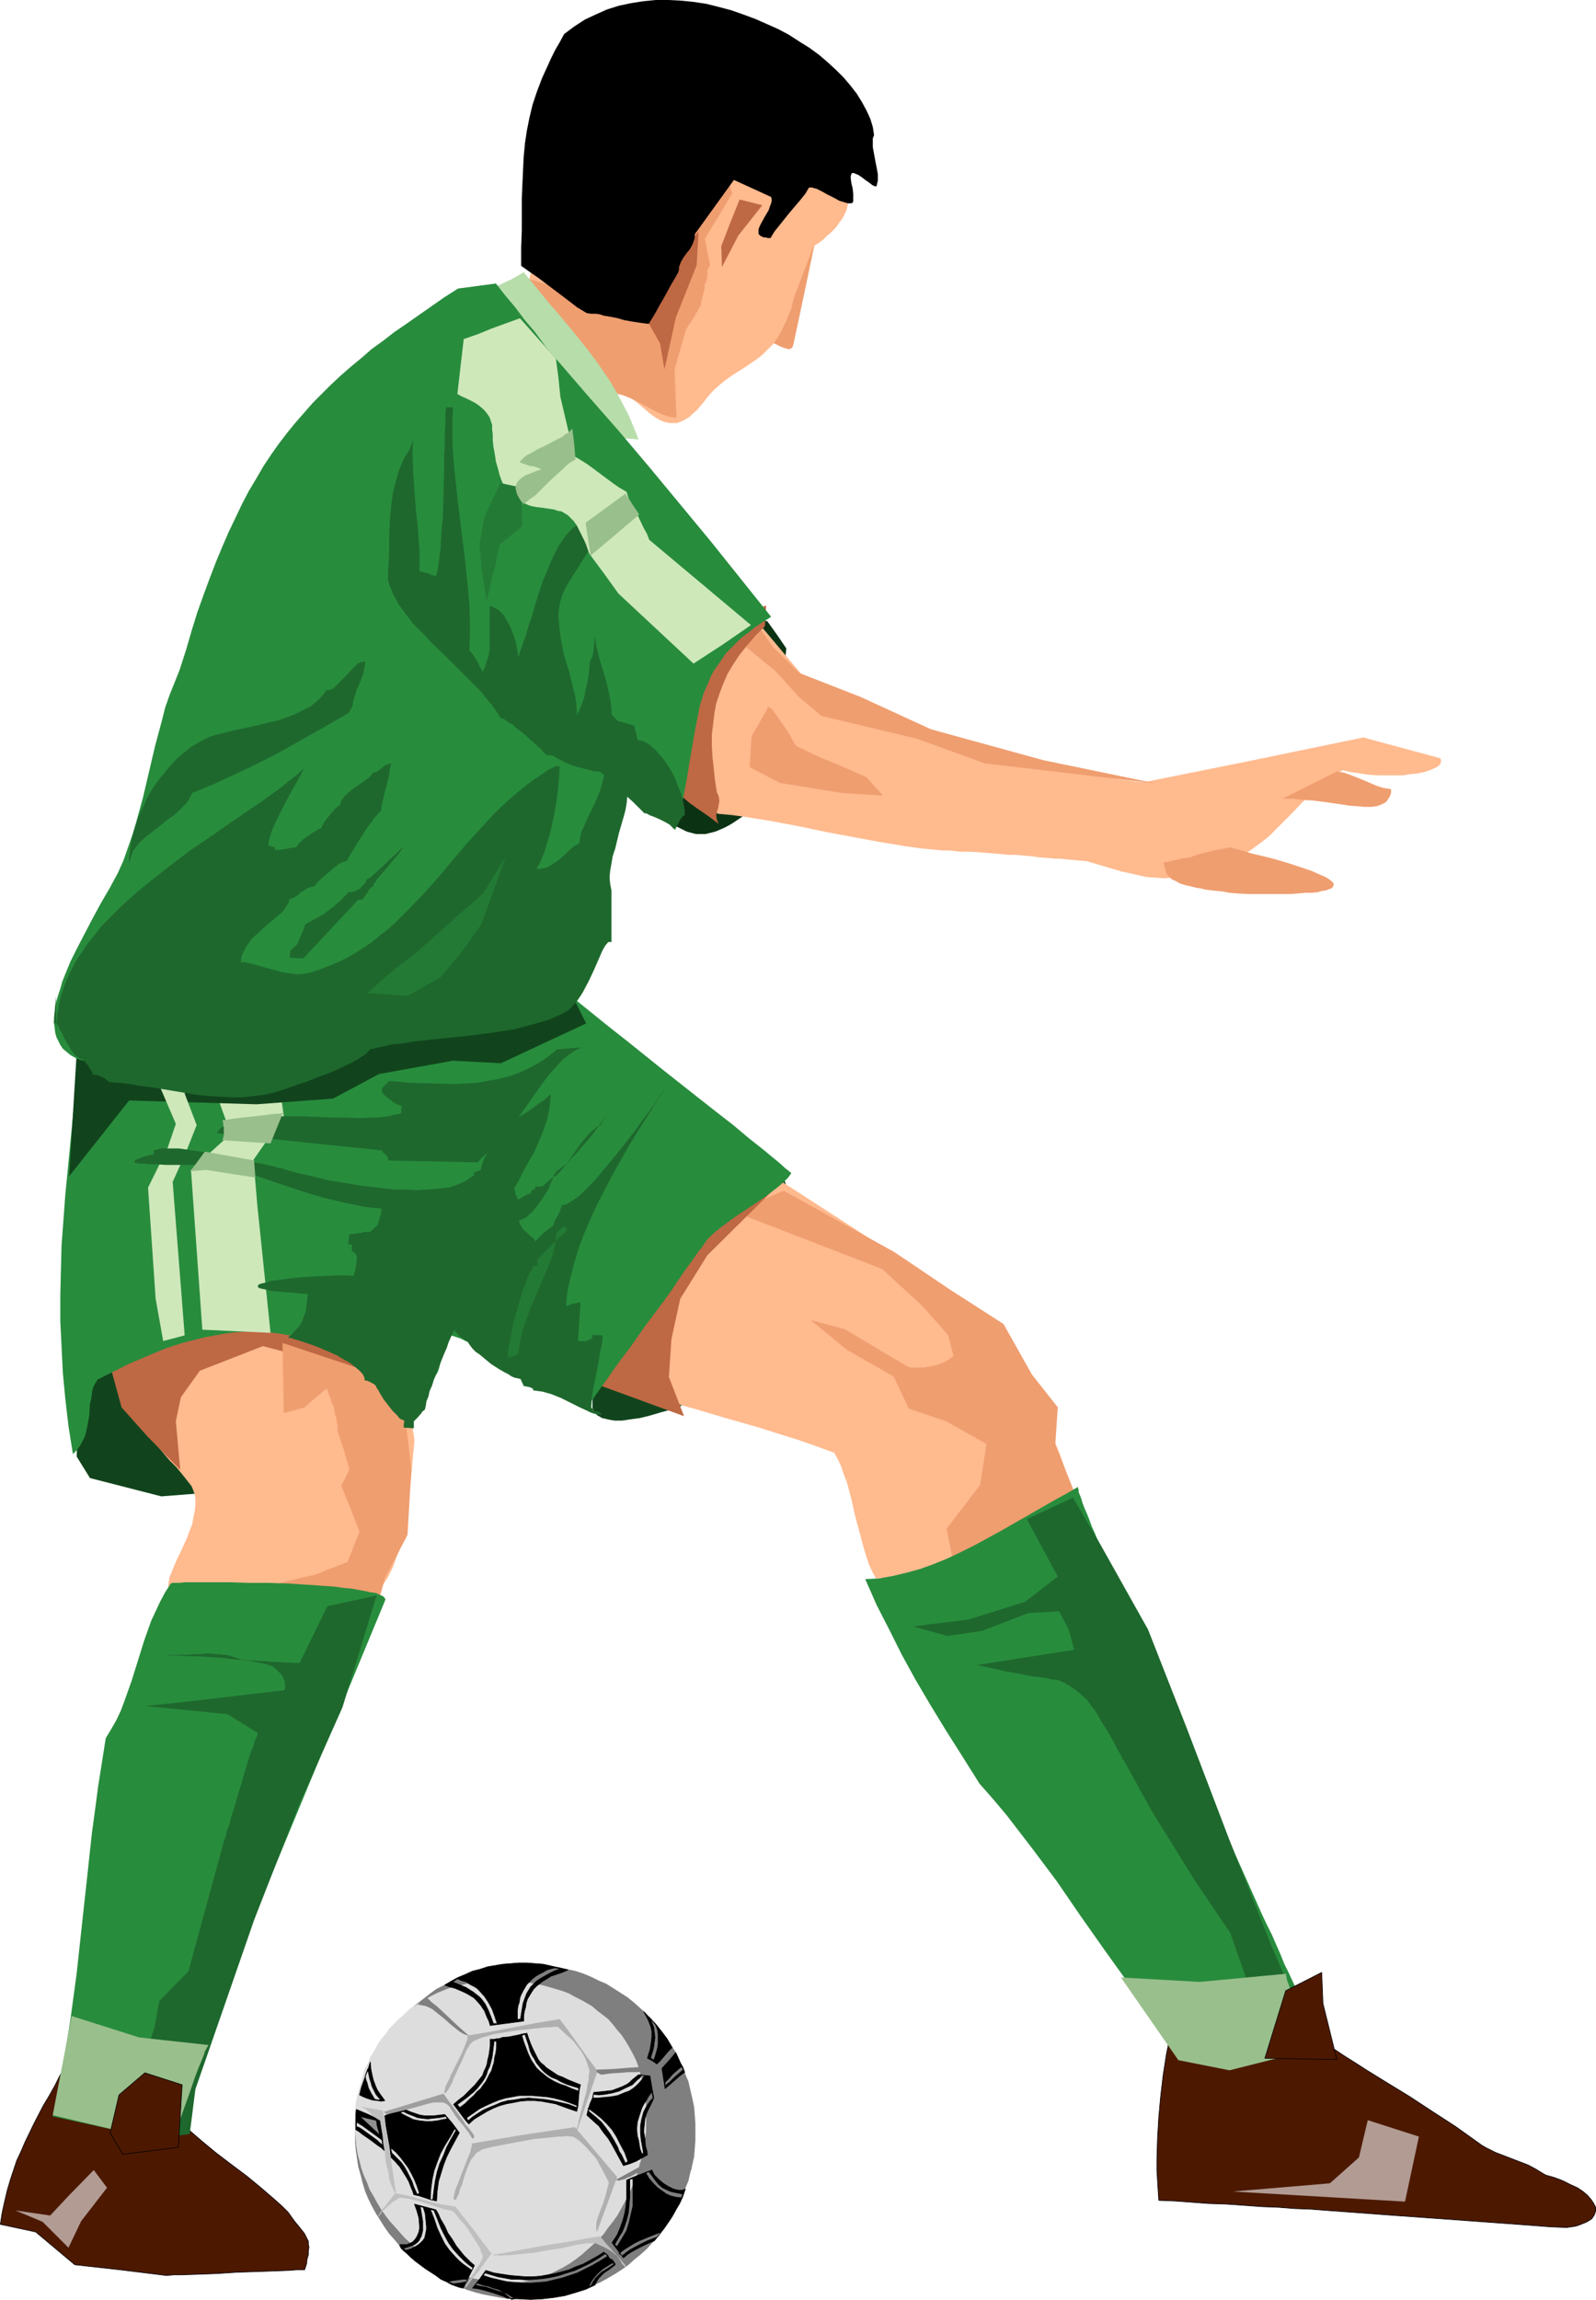 <?xml version="1.0" encoding="UTF-8" standalone="no"?>
<svg
   version="1.0"
   width="108.097mm"
   height="155.733mm"
   id="svg68"
   sodipodi:docname="Player 054.wmf"
   xmlns:inkscape="http://www.inkscape.org/namespaces/inkscape"
   xmlns:sodipodi="http://sodipodi.sourceforge.net/DTD/sodipodi-0.dtd"
   xmlns="http://www.w3.org/2000/svg"
   xmlns:svg="http://www.w3.org/2000/svg">
  <sodipodi:namedview
     id="namedview68"
     pagecolor="#ffffff"
     bordercolor="#000000"
     borderopacity="0.25"
     inkscape:showpageshadow="2"
     inkscape:pageopacity="0.0"
     inkscape:pagecheckerboard="0"
     inkscape:deskcolor="#d1d1d1"
     inkscape:document-units="mm" />
  <defs
     id="defs1">
    <pattern
       id="WMFhbasepattern"
       patternUnits="userSpaceOnUse"
       width="6"
       height="6"
       x="0"
       y="0" />
  </defs>
  <path
     style="fill:#4c1900;fill-opacity:1;fill-rule:evenodd;stroke:#000000;stroke-width:0.162px;stroke-linecap:round;stroke-linejoin:round;stroke-miterlimit:4;stroke-dasharray:none;stroke-opacity:1"
     d="m 45.009,541.815 1.455,1.616 1.616,1.454 3.555,3.07 3.717,3.07 4.04,3.07 3.879,2.909 3.717,3.07 3.555,3.07 1.616,1.454 1.616,1.616 0.808,1.131 0.808,1.131 0.808,0.97 0.646,0.808 0.646,0.808 0.485,0.646 0.323,0.646 0.323,0.646 0.323,0.646 v 0.808 l 0.162,0.646 -0.162,0.97 v 0.97 l -0.323,1.131 -0.162,1.293 -0.485,1.454 h -1.939 l -2.101,0.162 -4.202,0.162 -4.687,0.162 -4.687,0.162 -4.848,0.323 -4.525,0.162 -4.525,0.162 h -1.939 l -1.939,0.162 -11.798,-1.454 -11.636,-1.293 -10.02,-8.403 -9.05,-1.939 0.485,-3.07 0.646,-2.909 0.646,-2.747 0.808,-2.747 0.808,-2.424 0.808,-2.424 1.131,-2.424 0.97,-2.262 2.263,-4.686 2.424,-4.686 1.455,-2.424 1.455,-2.585 1.293,-2.585 1.616,-2.909 0.162,0.162 0.162,0.162 0.323,0.162 0.485,0.162 0.646,0.323 0.808,0.323 0.808,0.323 0.808,0.485 2.101,0.97 2.263,1.293 2.424,1.131 2.586,1.293 5.01,2.424 2.424,1.131 2.101,0.97 0.97,0.485 0.808,0.323 0.808,0.485 0.808,0.323 0.485,0.162 0.646,0.162 0.162,0.162 z"
     id="path1" />
  <path
     style="fill:#11441c;fill-opacity:1;fill-rule:evenodd;stroke:none"
     d="m 19.636,372.791 3.394,5.494 18.262,4.686 32.969,-2.585 30.868,-15.836 -10.02,-12.119 -17.939,-9.857 -19.393,-1.131 -20.363,2.262 -17.292,7.918 z"
     id="path2" />
  <path
     style="fill:#ffba8e;fill-opacity:1;fill-rule:evenodd;stroke:none"
     d="m 97.694,340.311 0.323,2.262 0.485,1.939 0.323,1.939 0.646,1.778 0.485,1.616 0.646,1.616 1.293,3.07 1.293,3.07 1.131,3.232 0.646,1.616 0.485,1.939 0.323,2.101 0.323,2.101 -0.485,5.333 -0.485,5.656 -0.646,5.656 -0.323,2.909 -0.485,2.747 -0.646,2.747 -0.646,2.585 -0.97,2.585 -0.97,2.585 -1.131,2.262 -1.455,2.262 -1.616,2.101 -1.778,1.778 h -1.616 -1.131 -1.293 l -1.455,-0.162 H 87.351 l -1.778,-0.162 -1.778,-0.162 -1.778,-0.162 -2.101,-0.162 -4.202,-0.323 -8.727,-0.646 -4.364,-0.485 -4.04,-0.323 -2.101,-0.162 -1.939,-0.162 -1.778,-0.162 h -1.616 l -1.616,-0.162 -1.455,-0.162 h -1.293 -1.131 l -0.808,-0.162 h -1.293 l -0.323,0.162 -0.162,-0.808 0.162,-0.97 0.162,-0.97 0.485,-1.131 0.485,-1.293 0.646,-1.454 0.646,-1.454 0.808,-1.616 1.455,-3.232 0.646,-1.778 0.646,-1.616 0.323,-1.778 0.323,-1.616 0.162,-1.616 v -1.616 l -0.162,-0.808 -0.162,-0.646 -0.646,-1.616 -1.131,-1.454 -1.293,-1.616 -1.455,-1.778 -1.778,-1.778 -1.778,-2.101 -1.778,-2.101 -1.939,-2.101 -1.939,-2.585 -1.616,-2.585 -1.616,-2.747 -1.455,-3.07 -0.646,-1.616 -0.485,-1.616 -0.485,-1.778 -0.323,-1.778 -0.323,-1.939 -0.162,-1.939 0.97,-0.97 0.97,-0.97 1.293,-0.808 1.455,-0.808 1.616,-0.808 1.778,-0.808 1.939,-0.646 1.939,-0.646 2.263,-0.485 2.101,-0.646 2.424,-0.485 2.424,-0.485 5.01,-0.646 5.172,-0.646 5.333,-0.162 5.333,-0.162 5.172,0.162 5.01,0.485 2.424,0.323 2.424,0.323 2.263,0.323 2.101,0.646 2.101,0.485 1.939,0.485 1.778,0.808 z"
     id="path3" />
  <path
     style="fill:#bf6844;fill-opacity:1;fill-rule:evenodd;stroke:none"
     d="m 93.492,351.461 -26.181,-6.948 -16.161,6.302 -4.848,6.787 -1.293,6.14 1.131,12.443 -8.404,-8.564 -6.626,-7.433 -2.909,-10.665 16.323,-7.918 14.222,-0.97 h 15.838 l 13.091,5.171 z"
     id="path4" />
  <path
     style="fill:#ef9e70;fill-opacity:1;fill-rule:evenodd;stroke:none"
     d="m 72.321,343.704 0.323,17.937 2.586,-0.646 2.747,-0.808 2.747,-2.424 2.909,-2.424 0.485,1.293 0.485,1.293 0.323,1.131 0.485,0.97 0.162,0.97 0.162,0.97 0.323,0.808 0.162,0.646 v 0.646 l 0.162,0.646 v 0.485 0.323 0.646 l 1.616,4.848 1.455,5.009 -0.97,2.101 -1.131,2.101 2.424,5.979 2.263,5.817 -3.071,7.756 -4.202,1.616 -4.04,1.616 -4.364,0.97 -4.525,1.131 -0.808,1.454 -0.646,1.454 -1.616,3.07 13.575,1.293 13.737,1.131 1.131,-4.686 1.293,-4.848 5.818,-11.15 0.97,-16.805 -0.808,-7.11 -0.97,-7.11 -5.333,-5.656 -5.495,-5.656 -10.182,-3.393 z"
     id="path5" />
  <path
     style="fill:#11441c;fill-opacity:1;fill-rule:evenodd;stroke:none"
     d="m 152.481,355.824 -0.323,0.97 -0.323,0.808 -0.162,0.808 v 0.646 0.808 0.646 l 0.323,0.485 0.162,0.485 0.485,0.485 0.323,0.323 0.646,0.323 0.485,0.323 0.808,0.162 0.646,0.162 0.808,0.162 0.97,0.162 h 1.939 l 2.101,-0.323 2.424,-0.323 2.586,-0.646 2.747,-0.808 2.909,-0.808 2.909,-1.131 3.071,-1.293 12.444,-24.077 12.444,-24.077 -0.323,-0.97 -0.323,-0.97 -0.323,-2.101 -0.485,-2.101 -0.323,-0.97 -0.323,-0.97 -2.101,0.97 -2.263,1.131 -4.848,2.262 -2.263,1.131 -1.131,0.485 -0.97,0.485 -0.808,0.485 -0.808,0.323 -0.646,0.323 -0.485,0.323 -0.323,0.162 -0.323,0.323 -0.485,0.323 -0.646,0.485 -0.485,0.646 -0.646,0.646 -0.808,0.646 -0.646,0.808 -1.778,1.939 -1.778,1.939 -1.939,2.262 -1.778,2.424 -3.879,4.686 -1.778,2.262 -1.616,2.262 -1.454,2.101 -0.646,0.97 -0.97,1.778 -0.485,0.808 -0.323,0.646 -0.162,0.646 -0.485,1.131 -0.646,1.293 -0.646,1.454 -0.808,1.454 -1.778,2.909 -1.778,2.909 -0.808,1.293 -0.646,1.131 -0.646,1.131 -0.485,0.97 -0.323,0.646 -0.323,0.485 v 0.323 h 0.162 z"
     id="path6" />
  <path
     style="fill:#ffba8e;fill-opacity:1;fill-rule:evenodd;stroke:none"
     d="m 140.36,348.875 4.848,1.778 4.687,1.616 4.687,1.454 4.525,1.454 9.05,2.747 8.889,2.424 8.727,2.585 9.05,2.585 4.525,1.454 4.687,1.454 4.687,1.616 4.848,1.778 0.97,1.778 0.808,1.778 0.646,1.939 0.808,2.101 1.131,4.201 0.97,4.363 1.131,4.201 1.131,4.201 0.646,2.101 0.646,1.939 0.808,1.778 0.97,1.778 2.747,-0.162 2.424,-0.162 h 2.263 l 2.263,-0.162 h 2.101 1.939 l 1.939,-0.162 h 1.778 1.616 l 1.616,-0.162 3.071,-0.162 2.747,-0.323 2.586,-0.485 2.424,-0.646 2.586,-0.808 2.424,-1.293 1.455,-0.646 1.293,-0.808 1.293,-0.97 1.454,-0.97 1.455,-1.131 1.616,-1.131 1.616,-1.293 1.778,-1.454 1.778,-1.616 1.939,-1.616 -0.808,-2.747 -0.97,-3.07 -0.97,-3.07 -1.131,-3.232 -1.131,-3.232 -1.293,-3.232 -2.747,-6.625 -2.909,-6.625 -1.454,-3.232 -1.455,-3.07 -1.455,-3.07 -1.616,-2.909 -1.455,-2.747 -1.454,-2.585 -9.212,-5.979 -9.373,-5.979 -18.262,-11.958 -18.262,-11.796 -9.373,-5.979 -9.373,-6.14 -2.424,3.232 -2.586,3.232 -2.747,3.555 -2.424,3.717 -2.586,3.717 -2.747,3.878 -10.343,15.674 -2.586,3.878 -2.586,3.717 -2.586,3.717 -2.586,3.555 -2.586,3.393 z"
     id="path7" />
  <path
     style="fill:#ef9e70;fill-opacity:1;fill-rule:evenodd;stroke:none"
     d="m 187.874,310.093 37.979,14.705 10.182,9.372 6.626,7.433 1.454,5.494 -0.97,0.646 -0.97,0.646 -0.97,0.485 -0.97,0.323 -1.939,0.485 -1.778,0.323 h -1.616 -0.646 -0.646 -0.485 l -0.485,-0.162 h -0.162 v 0 l -16.323,-9.695 -8.565,-2.262 9.212,7.595 11.959,6.787 3.879,8.241 9.535,3.232 10.343,5.817 -1.616,10.503 -8.565,11.15 2.747,14.22 12.606,-5.333 12.767,-6.464 6.626,-6.625 -6.949,-17.29 0.646,-9.534 -6.626,-8.403 -7.273,-12.927 -13.575,-8.726 -14.383,-9.695 -28.282,-15.674 z"
     id="path8" />
  <path
     style="fill:#bf6844;fill-opacity:1;fill-rule:evenodd;stroke:none"
     d="m 197.085,305.407 -16,15.836 -6.949,11.15 -2.263,10.342 -0.646,9.695 3.879,10.019 -23.434,-8.564 7.111,-14.543 11.636,-17.775 16.808,-15.998 5.495,-3.07 z"
     id="path9" />
  <path
     style="fill:#288c3d;fill-opacity:1;fill-rule:evenodd;stroke:none"
     d="m 137.128,247.234 1.454,1.293 1.616,1.454 1.778,1.454 3.717,3.07 1.939,1.616 4.202,3.393 4.202,3.393 4.525,3.555 9.05,7.272 9.212,7.272 2.263,1.778 2.263,1.778 4.364,3.393 4.04,3.393 3.879,3.07 1.939,1.616 1.778,1.454 1.616,1.454 1.616,1.293 -0.808,1.131 -1.131,1.131 -1.293,1.131 -1.454,1.131 -1.455,1.131 -1.616,1.131 -6.788,4.525 -3.071,2.262 -1.455,1.131 -1.293,1.131 -1.131,1.131 -0.808,1.131 -0.646,0.97 -0.808,0.97 -1.454,2.101 -1.778,2.424 -1.778,2.585 -1.939,2.909 -2.101,2.909 -4.364,5.817 -4.202,5.979 -2.101,2.747 -2.101,2.909 -1.778,2.585 -1.778,2.424 -1.454,2.101 -0.808,1.131 -0.646,0.97 -2.424,-0.808 -2.424,-0.97 -2.263,-1.131 -2.424,-1.131 -4.687,-2.747 -4.525,-2.747 -4.525,-2.747 -4.687,-2.747 -2.424,-1.131 -2.263,-1.131 -2.424,-0.808 -2.586,-0.808 -0.485,0.808 -0.323,0.97 -0.162,0.646 -0.162,0.808 0.162,0.646 v 0.485 l 0.323,1.131 0.323,1.131 0.162,0.485 v 0.646 l -0.162,0.808 -0.162,0.646 -0.323,0.97 -0.485,0.808 -6.626,13.25 -2.263,-3.555 -2.424,-3.07 -2.424,-2.747 -2.424,-2.585 -2.586,-2.424 -2.586,-1.939 -2.586,-1.778 -2.747,-1.454 -2.747,-1.293 -2.586,-1.131 -2.747,-0.808 -2.747,-0.646 -2.747,-0.485 -2.747,-0.323 -2.747,-0.162 H 63.109 l -2.747,0.162 -2.586,0.323 -2.747,0.485 -2.586,0.485 -2.586,0.646 -2.586,0.646 -2.586,0.808 -2.424,0.808 -4.687,1.939 -4.525,1.939 -4.202,2.101 -1.939,0.97 -1.939,0.97 -0.485,0.808 -0.485,0.808 -0.323,0.97 -0.162,1.131 -0.162,1.131 -0.323,1.293 -0.162,2.909 -0.485,2.747 -0.323,1.454 -0.323,1.293 -0.646,1.293 -0.646,1.131 -0.808,1.131 -0.97,0.97 -1.131,-7.11 -0.808,-6.948 -0.646,-6.787 -0.323,-6.625 -0.323,-6.625 v -6.464 l 0.162,-6.625 0.162,-6.302 0.485,-6.464 0.485,-6.625 0.646,-6.464 0.646,-6.787 0.646,-6.625 0.808,-6.948 0.646,-6.948 0.808,-7.272 4.202,-0.162 4.04,-0.162 4.04,-0.162 4.04,-0.162 7.596,-0.485 7.434,-0.323 7.111,-0.646 6.788,-0.485 6.949,-0.808 6.626,-0.808 6.788,-0.97 6.788,-1.131 6.788,-1.293 6.949,-1.454 7.111,-1.778 3.555,-0.97 3.717,-0.97 3.879,-0.97 3.879,-1.131 3.879,-1.131 z"
     id="path10" />
  <path
     style="fill:#cee8ba;fill-opacity:1;fill-rule:evenodd;stroke:none"
     d="m 70.705,271.473 1.939,14.22 -7.757,11.15 0.97,11.473 3.394,32.803 -17.454,-0.808 -2.909,-40.883 10.182,-9.211 -3.879,-10.827 0.97,-15.836 15.192,-3.555 v 6.464 2.262 0.97 l -0.162,0.808 v 0.646 l -0.162,0.323 -0.162,0.162 z"
     id="path11" />
  <path
     style="fill:#11441c;fill-opacity:1;fill-rule:evenodd;stroke:none"
     d="m 150.056,261.939 -11.798,5.494 -10.02,4.686 -12.282,-0.646 -18.909,3.393 -11.798,6.302 -19.555,1.454 -32.646,-0.97 -15.353,19.391 1.939,-31.672 21.818,4.04 75.149,-12.604 29.413,-6.948 z"
     id="path12" />
  <path
     style="fill:#cee8ba;fill-opacity:1;fill-rule:evenodd;stroke:none"
     d="m 49.211,262.262 -1.939,17.613 3.071,8.08 -3.071,7.756 -3.071,6.787 3.071,39.267 -5.495,1.454 -1.939,-10.827 -1.939,-28.44 5.01,-10.18 2.101,-6.14 -3.879,-9.049 z"
     id="path13" />
  <path
     style="fill:#0c3214;fill-opacity:1;fill-rule:evenodd;stroke:none"
     d="m 196.439,159.006 2.424,3.393 2.424,3.555 -1.454,14.705 -1.616,14.705 -1.939,3.393 -2.101,3.393 -4.04,6.787 -1.455,0.97 -1.455,0.97 -1.454,0.808 -1.455,0.646 -1.131,0.485 -1.293,0.323 -1.293,0.323 h -1.293 -1.131 l -1.293,-0.323 -1.131,-0.323 -1.293,-0.646 -1.293,-0.646 -1.131,-0.808 -1.454,-1.131 -1.293,-1.131 0.646,-9.695 0.485,-9.695 2.747,-8.08 2.909,-7.756 13.737,-15.351 v 0 h 0.162 l 0.646,0.162 1.131,0.162 1.131,0.162 1.131,0.323 1.131,0.162 h 0.808 l 0.323,0.162 z"
     id="path14" />
  <path
     style="fill:#ffba8e;fill-opacity:1;fill-rule:evenodd;stroke:none"
     d="m 192.56,157.551 6.788,8.08 6.788,8.08 2.263,0.808 2.101,0.646 2.101,0.646 1.778,0.646 1.778,0.646 1.616,0.646 1.455,0.485 1.454,0.485 2.424,1.131 2.263,0.97 2.101,0.97 1.939,0.97 1.939,0.97 2.101,0.808 2.263,0.97 2.424,1.131 1.455,0.485 1.454,0.646 1.616,0.485 1.616,0.646 1.939,0.646 1.939,0.646 2.101,0.646 2.424,0.808 1.778,0.485 2.263,0.485 2.263,0.646 2.586,0.646 2.586,0.646 2.747,0.646 5.656,1.293 5.656,1.293 2.747,0.646 2.586,0.485 2.586,0.485 2.424,0.323 2.263,0.323 1.939,0.162 28.12,-5.656 28.12,-5.817 19.717,5.332 0.162,0.485 v 0.323 l -0.162,0.646 -0.323,0.323 -0.323,0.323 -0.97,0.485 -1.131,0.485 -1.455,0.485 -1.616,0.323 -1.778,0.162 -1.939,0.323 h -2.101 -2.263 -2.101 l -2.424,-0.162 -2.101,-0.323 -2.263,-0.323 -2.263,-0.485 -1.939,1.131 -1.778,1.293 -1.616,1.293 -1.616,1.293 -3.071,2.909 -2.909,3.07 -2.909,2.909 -3.071,3.07 -1.616,1.293 -1.778,1.293 -1.778,1.293 -1.939,0.97 -1.616,0.97 -1.616,0.808 -1.616,0.646 -1.455,0.646 -1.454,0.646 -1.455,0.485 -2.747,0.646 -2.747,0.646 -2.424,0.162 -2.424,0.162 -2.424,-0.162 -2.263,-0.162 -2.101,-0.485 -4.364,-0.97 -4.364,-1.293 -4.364,-1.293 -1.939,-0.162 -1.616,-0.162 -1.778,-0.162 -1.454,-0.162 h -1.455 l -1.455,-0.162 -2.424,-0.162 -2.263,-0.323 -1.939,-0.162 -1.778,-0.162 h -1.778 l -3.555,-0.323 -1.939,-0.162 -2.101,-0.162 -2.263,-0.162 h -2.586 l -1.454,-0.162 -1.455,-0.162 h -1.778 l -1.616,-0.162 -3.555,-0.323 -3.555,-0.485 -6.949,-1.131 -6.949,-1.293 -6.949,-1.293 -6.949,-1.454 -6.788,-1.293 -6.949,-1.131 -3.555,-0.485 -3.555,-0.323 -2.909,-1.939 -2.909,-1.939 -2.747,-1.616 -2.747,-1.939 -1.293,-0.97 -1.131,-1.131 -1.131,-1.131 -1.131,-1.293 -0.97,-1.454 -0.97,-1.454 -0.808,-1.778 -0.808,-1.939 1.616,-1.778 1.778,-1.778 1.616,-1.939 1.778,-1.939 3.717,-4.363 3.555,-4.363 3.717,-4.363 3.555,-4.201 1.778,-2.101 1.778,-1.939 1.778,-1.778 z"
     id="path15" />
  <path
     style="fill:#ef9e70;fill-opacity:1;fill-rule:evenodd;stroke:none"
     d="m 342.213,197.464 1.939,0.323 1.778,0.646 3.232,1.293 3.394,1.454 1.616,0.485 1.939,0.323 v 0.808 l -0.162,0.646 -0.323,0.646 -0.323,0.485 -0.323,0.485 -0.323,0.323 -0.97,0.485 -1.293,0.485 -1.454,0.162 h -1.616 l -1.778,-0.162 -2.101,-0.162 -2.101,-0.323 -2.263,-0.323 -2.263,-0.323 -2.586,-0.323 -2.586,-0.162 -2.586,-0.323 h -2.747 z"
     id="path16" />
  <path
     style="fill:#ef9e70;fill-opacity:1;fill-rule:evenodd;stroke:none"
     d="m 314.739,216.855 3.071,0.808 2.747,0.808 2.747,0.646 2.586,0.646 2.263,0.646 2.101,0.646 1.939,0.646 1.939,0.646 1.454,0.485 1.455,0.646 1.131,0.485 1.131,0.485 0.808,0.485 0.646,0.485 0.485,0.485 0.162,0.323 v 0.323 l -0.162,0.323 -0.323,0.485 -0.646,0.162 -0.646,0.323 -1.131,0.162 -1.131,0.323 -1.454,0.162 h -1.616 l -1.778,0.162 -2.101,0.162 h -2.424 -5.172 -3.071 l -3.232,-0.162 -1.778,-0.162 -1.778,-0.323 -1.616,-0.162 -1.454,-0.162 -1.293,-0.162 -1.293,-0.323 -1.131,-0.162 -1.939,-0.485 -0.808,-0.162 -1.455,-0.485 -1.131,-0.646 -0.808,-0.323 -0.646,-0.646 -0.485,-0.485 -0.323,-0.485 -0.323,-1.131 -0.162,-0.485 -0.323,-1.131 1.293,-0.162 1.293,-0.323 2.101,-0.485 2.101,-0.323 1.778,-0.646 1.778,-0.485 1.939,-0.485 2.263,-0.485 1.131,-0.162 z"
     id="path17" />
  <path
     style="fill:#ef9e70;fill-opacity:1;fill-rule:evenodd;stroke:none"
     d="m 196.439,181.467 -4.04,6.948 -0.485,7.918 7.757,4.04 15.838,2.585 10.505,0.646 -4.202,-4.686 -6.949,-3.07 -5.172,-2.101 -5.98,-2.909 v 0 -0.162 l -0.323,-0.323 -0.323,-0.646 -0.485,-0.808 -0.485,-0.97 -0.646,-0.97 -1.455,-2.101 -0.646,-0.97 -0.646,-0.97 -0.646,-0.808 -0.485,-0.646 -0.485,-0.323 -0.323,-0.162 h -0.162 -0.162 v 0.323 z"
     id="path18" />
  <path
     style="fill:#ef9e70;fill-opacity:1;fill-rule:evenodd;stroke:none"
     d="m 187.712,162.884 10.99,9.049 5.818,6.464 5.818,4.848 24.403,5.817 17.292,6.302 43.958,5.171 -28.928,-5.979 -28.767,-7.918 -17.939,-8.241 -15.676,-6.14 -6.626,-6.464 -4.04,-5.656 z"
     id="path19" />
  <path
     style="fill:#bf6844;fill-opacity:1;fill-rule:evenodd;stroke:none"
     d="m 195.793,160.298 -2.424,2.424 -2.101,2.424 -1.939,2.424 -1.616,2.424 -1.455,2.424 -1.131,2.585 -0.97,2.585 -0.808,2.424 -0.485,2.585 -0.323,2.747 -0.323,2.747 v 2.747 l 0.162,2.909 0.323,2.909 0.323,3.07 0.485,3.07 0.323,0.646 0.162,0.485 0.162,1.131 -0.162,0.808 -0.162,0.97 -0.323,0.97 -0.162,0.97 0.162,0.97 0.162,0.485 0.323,0.646 -2.586,-1.939 -2.586,-1.778 -2.263,-1.616 -2.101,-1.778 -1.939,-1.616 -1.616,-1.616 -1.616,-1.616 -1.293,-1.616 -1.131,-1.454 -0.97,-1.454 -0.808,-1.454 -0.808,-1.454 -0.485,-1.454 -0.162,-1.616 -0.162,-1.454 v -1.454 l 0.162,-1.454 0.323,-1.454 0.485,-1.454 0.808,-1.454 0.808,-1.616 0.97,-1.454 1.131,-1.616 1.293,-1.616 1.455,-1.616 1.616,-1.778 1.778,-1.616 1.939,-1.778 2.101,-1.939 2.101,-1.939 2.263,-1.939 2.586,-1.939 5.333,-1.939 5.495,-1.939 z"
     id="path20" />
  <path
     style="fill:#ef9e70;fill-opacity:1;fill-rule:evenodd;stroke:none"
     d="m 208.722,61.566 -2.747,13.089 -2.747,12.927 -0.162,0.646 -0.162,0.485 -0.162,0.323 -0.323,0.162 -0.323,0.162 h -0.323 l -0.485,-0.162 -0.646,-0.162 -1.131,-0.485 -1.293,-0.646 -1.131,-0.808 -1.455,-0.646 z"
     id="path21" />
  <path
     style="fill:#ffba8e;fill-opacity:1;fill-rule:evenodd;stroke:none"
     d="m 182.864,13.735 -18.424,2.585 -8.727,5.494 -8.727,5.333 -3.071,11.311 -3.071,11.311 -6.303,25.531 -0.97,0.323 -0.646,0.485 -0.646,0.485 -0.485,0.646 -0.323,0.646 -0.323,0.646 v 0.808 0.808 l 0.323,0.97 0.162,0.808 0.485,0.97 0.485,0.97 0.646,0.97 0.646,1.131 0.808,0.97 0.808,0.97 0.97,1.131 1.131,0.97 2.424,2.101 2.586,1.939 3.071,1.778 3.071,1.778 3.394,1.454 3.555,1.293 1.939,0.485 1.778,0.323 1.293,0.485 1.131,0.485 1.131,0.808 1.131,0.97 2.263,1.939 1.131,0.808 1.293,0.808 1.131,0.485 1.454,0.323 h 1.293 0.646 l 0.808,-0.323 0.808,-0.323 0.808,-0.485 0.808,-0.485 0.808,-0.808 0.97,-0.808 0.808,-0.97 0.97,-1.131 0.97,-1.293 1.616,-1.778 1.616,-1.454 1.616,-1.293 1.616,-1.131 3.071,-1.939 3.071,-2.101 1.455,-1.131 1.293,-1.293 1.455,-1.454 1.293,-1.778 1.131,-2.101 0.485,-1.131 0.646,-1.293 0.485,-1.293 0.646,-1.454 0.323,-1.616 0.485,-1.616 2.424,-6.302 2.424,-6.464 1.293,-0.808 1.293,-0.97 0.97,-0.97 0.97,-0.808 0.97,-0.97 0.646,-0.808 0.646,-0.97 0.646,-0.808 0.97,-1.939 0.485,-1.939 0.323,-1.939 0.162,-1.939 -0.162,-2.101 -0.162,-2.101 -0.323,-2.262 -0.323,-2.424 -0.485,-2.424 -0.485,-2.424 -0.323,-2.747 -0.323,-2.909 -1.778,-1.454 -1.939,-1.454 -7.757,-6.464 -1.939,-1.616 -1.778,-1.454 -8.404,-1.293 z"
     id="path22" />
  <path
     style="fill:#ef9e70;fill-opacity:1;fill-rule:evenodd;stroke:none"
     d="m 187.55,49.285 -3.555,5.979 -3.555,5.817 0.646,3.393 0.646,3.393 -0.323,0.646 -0.323,0.646 v 1.293 l -0.162,1.131 -0.162,0.646 -0.485,0.646 0.162,0.646 -0.162,0.646 -0.323,1.293 -0.323,1.293 -0.162,0.485 v 0.646 l -1.778,3.232 -2.101,3.232 -2.909,10.18 0.485,12.443 -0.97,-0.162 -0.97,-0.162 -1.939,-0.646 -1.939,-0.97 -3.879,-2.101 -1.939,-0.97 -1.939,-0.808 -1.939,-0.646 -1.293,0.646 -1.293,0.485 -1.293,0.323 -1.131,0.323 -1.454,0.162 -1.293,0.162 -1.293,-0.162 -1.293,-0.162 -1.293,-0.162 -1.293,-0.323 -2.586,-0.808 -2.586,-1.293 -2.424,-1.454 -2.424,-1.616 -2.424,-1.778 -2.263,-1.939 -2.101,-2.101 -1.939,-2.101 -1.778,-2.101 -1.455,-2.101 -1.454,-1.939 0.323,-0.485 0.485,-0.485 0.646,-0.646 0.808,-0.808 0.97,-0.808 0.97,-0.808 2.263,-1.616 2.263,-1.778 0.97,-0.97 0.97,-0.646 0.808,-0.808 0.646,-0.646 0.485,-0.485 0.323,-0.485 2.909,0.808 3.071,0.97 6.464,1.778 6.464,1.778 3.071,0.97 2.909,0.808 5.495,-3.393 5.495,-3.393 2.263,-5.494 2.424,-5.656 11.636,-14.382 v 0 0.162 l 0.162,0.485 0.162,0.485 0.323,1.454 0.162,0.485 0.162,0.323 z"
     id="path23" />
  <path
     style="fill:#bf6844;fill-opacity:1;fill-rule:evenodd;stroke:none"
     d="m 195.146,52.517 -6.141,7.756 -4.202,8.08 -0.162,-5.333 2.101,-5.494 2.586,-6.464 z"
     id="path24" />
  <path
     style="fill:#bf6844;fill-opacity:1;fill-rule:evenodd;stroke:none"
     d="m 178.823,59.304 -0.485,8.564 -5.333,13.412 -2.909,13.25 -1.131,-6.625 -2.909,-5.171 -4.525,-3.717 4.202,-4.201 z"
     id="path25" />
  <path
     style="fill:#b7ddaa;fill-opacity:1;fill-rule:evenodd;stroke:none"
     d="m 163.47,112.467 -1.293,-3.232 -1.293,-3.07 -1.616,-3.07 -1.454,-2.747 -1.616,-2.747 -1.778,-2.585 -1.778,-2.585 -1.939,-2.585 -3.879,-4.848 -4.04,-4.848 -2.263,-2.585 -2.101,-2.585 -2.101,-2.585 -2.263,-2.747 -1.616,0.97 -1.455,0.808 -3.394,1.616 -3.232,1.616 -1.616,0.808 -1.454,0.808 2.101,2.585 2.101,2.747 2.101,2.747 2.101,2.909 4.202,5.979 2.263,2.909 2.424,2.747 2.424,2.747 2.586,2.424 2.747,2.262 1.454,1.131 1.455,0.808 1.454,0.97 1.778,0.808 1.616,0.646 1.778,0.646 1.778,0.323 1.939,0.485 1.939,0.162 z"
     id="path26" />
  <path
     style="fill:#000000;fill-opacity:1;fill-rule:evenodd;stroke:none"
     d="m 223.751,34.58 -0.323,0.808 v 0.646 1.616 l 0.323,1.778 0.323,1.778 0.323,1.616 0.323,1.778 v 1.616 l -0.162,0.646 -0.162,0.808 h -0.162 -0.323 l -0.646,-0.323 -0.808,-0.646 -0.97,-0.646 -0.808,-0.646 -0.97,-0.646 -0.808,-0.323 -0.323,-0.162 h -0.323 l -0.323,0.162 v 0.162 l -0.162,0.485 v 0.485 l 0.162,1.293 0.323,1.293 0.162,1.454 v 1.131 0.485 0.323 l -0.162,0.323 -0.323,0.162 h -0.808 l -0.646,-0.162 -1.616,-0.485 -1.455,-0.808 -1.616,-0.808 -1.455,-0.808 -1.293,-0.646 -0.646,-0.162 -0.485,-0.162 h -0.485 -0.323 l -0.97,1.616 -1.293,1.616 -2.747,3.232 -2.586,3.232 -1.293,1.616 -0.97,1.616 h -0.646 l -0.646,-0.162 h -0.485 l -0.323,-0.162 -0.646,-0.323 -0.323,-0.485 V 59.304 58.658 l 0.323,-0.808 0.323,-0.646 0.97,-1.778 0.97,-1.616 0.323,-0.97 0.323,-0.808 0.162,-0.808 -0.162,-0.808 -9.535,-4.363 -10.02,13.897 v 0.808 l -0.162,0.646 -0.485,1.293 -0.646,1.131 -0.808,0.97 -0.808,1.131 -0.646,1.131 -0.485,1.293 v 0.646 l -0.162,0.646 -0.808,1.454 -0.97,1.616 -1.939,3.555 -1.131,1.939 -0.97,1.778 -0.97,1.616 -0.808,1.293 -1.293,-0.162 -1.131,-0.162 -2.101,-0.323 -1.778,-0.323 -1.616,-0.485 -1.616,-0.323 -1.939,-0.323 -0.97,-0.323 -0.97,-0.162 h -1.293 l -1.131,-0.162 -2.424,-1.454 -2.101,-1.616 -7.919,-5.979 -2.101,-1.454 -2.263,-1.616 v -2.424 -2.262 l 0.162,-4.363 v -4.201 -4.04 l 0.162,-3.717 0.162,-3.555 0.162,-3.393 0.323,-3.393 0.485,-3.232 0.646,-3.232 0.808,-3.393 1.131,-3.393 1.293,-3.393 1.616,-3.555 0.808,-1.778 0.97,-1.939 1.131,-1.939 1.131,-2.101 2.586,-1.939 2.747,-1.778 2.747,-1.293 2.909,-1.293 3.071,-0.97 3.071,-0.646 3.071,-0.485 L 167.834,0 h 3.232 l 3.232,0.162 3.232,0.323 3.232,0.485 3.232,0.808 3.071,0.808 3.232,1.131 3.071,1.131 2.909,1.293 2.909,1.293 2.747,1.454 2.747,1.778 2.586,1.616 2.424,1.778 2.263,1.939 2.101,1.939 1.939,1.939 1.778,2.101 1.616,2.101 1.293,2.101 1.131,2.101 0.97,2.101 0.646,2.101 z"
     id="path27" />
  <path
     style="fill:#288c3d;fill-opacity:1;fill-rule:evenodd;stroke:none"
     d="m 126.946,72.554 2.263,2.909 2.586,3.07 2.424,3.232 2.747,3.232 2.586,3.555 2.747,3.555 5.495,7.11 5.656,7.272 2.586,3.555 2.747,3.555 2.586,3.393 2.586,3.232 2.586,3.07 2.263,2.909 -0.646,7.11 -0.808,6.948 -0.97,6.787 -0.97,6.625 -0.97,6.464 -1.131,6.464 -2.263,12.766 -2.263,12.766 -2.101,12.927 -0.97,6.787 -0.808,6.787 -0.808,6.787 -0.808,7.272 -1.131,2.585 -1.131,2.585 -1.131,2.262 -1.131,2.262 -1.293,1.939 -1.293,1.939 -1.293,1.778 -1.293,1.616 -1.293,1.454 -1.293,1.454 -1.455,1.293 -1.454,1.131 -1.455,1.131 -1.454,0.97 -3.071,1.778 -3.394,1.454 -3.232,1.131 -3.555,1.131 -3.555,0.97 -3.879,0.808 -3.879,0.808 -4.04,0.97 -2.101,0.485 -2.101,0.485 -3.555,-0.162 h -3.394 l -3.555,0.323 -3.555,0.646 -3.555,0.646 -3.717,0.97 -14.383,3.717 -3.717,0.97 -3.555,0.646 -3.555,0.646 -3.394,0.323 h -3.555 l -3.394,-0.162 -24.888,-4.363 -1.455,-0.646 -1.131,-0.646 -0.97,-0.808 -0.97,-0.808 -0.646,-0.97 -0.485,-0.97 -0.485,-0.97 -0.323,-1.131 -0.162,-1.293 -0.162,-1.293 v -1.293 l 0.162,-1.454 0.162,-1.454 0.323,-1.454 0.485,-1.616 0.485,-1.454 0.485,-1.778 0.646,-1.616 1.455,-3.555 1.778,-3.555 1.939,-3.717 1.939,-3.717 2.101,-3.878 2.263,-3.878 2.101,-3.878 1.455,-3.232 1.131,-3.232 1.131,-3.232 0.97,-3.232 1.778,-6.464 3.071,-13.089 1.778,-6.625 0.808,-3.232 1.131,-3.232 1.293,-3.232 1.293,-3.232 1.616,-5.009 1.455,-5.009 1.455,-4.686 1.616,-4.525 1.616,-4.363 1.616,-4.201 1.616,-3.878 1.616,-3.717 1.778,-3.717 1.616,-3.393 1.778,-3.393 1.939,-3.232 1.778,-3.07 1.939,-2.909 1.939,-2.747 2.101,-2.747 2.101,-2.585 2.263,-2.585 2.263,-2.585 2.263,-2.262 2.424,-2.424 2.424,-2.262 2.586,-2.262 2.747,-2.262 2.586,-2.262 2.909,-2.101 2.909,-2.262 3.071,-2.101 3.232,-2.262 3.232,-2.262 3.232,-2.262 3.555,-2.262 4.848,-0.646 z"
     id="path28" />
  <path
     style="fill:#288c3d;fill-opacity:1;fill-rule:evenodd;stroke:none"
     d="m 134.057,82.573 8.242,9.211 8.081,9.372 8.081,9.211 7.919,9.372 7.757,9.372 7.757,9.372 7.757,9.695 7.757,9.695 -2.101,1.293 -1.939,1.293 -1.778,1.454 -1.778,1.293 -1.293,1.293 -1.455,1.454 -1.293,1.293 -0.97,1.454 -0.97,1.454 -0.97,1.293 -0.808,1.454 -0.646,1.616 -1.293,2.909 -0.97,3.232 -0.646,3.232 -0.646,3.393 -0.646,3.717 -0.323,1.939 -0.323,1.778 -0.646,4.04 -0.808,4.363 -0.485,2.262 -0.646,2.262 -0.485,2.424 -0.646,2.424 -0.808,-1.131 -0.97,-0.97 -1.293,-1.131 -1.616,-0.97 -1.616,-1.131 -1.939,-0.97 -3.879,-2.262 -3.879,-2.101 -1.939,-1.131 -1.616,-1.131 -1.616,-0.97 -1.293,-1.131 -0.97,-0.97 -0.808,-0.97 -2.747,-1.293 -2.586,-1.293 -2.263,-1.293 -2.263,-1.293 -2.101,-1.293 -1.939,-1.454 -1.778,-1.293 -1.778,-1.454 -1.616,-1.454 -1.616,-1.454 -2.747,-2.909 -2.586,-3.07 -2.424,-3.232 -2.263,-3.393 -2.424,-3.393 -2.263,-3.555 -2.586,-3.717 -2.586,-3.878 -1.455,-1.939 -1.616,-2.101 -1.616,-2.101 -1.778,-2.101 -1.939,-2.101 -1.939,-2.101 -0.162,-3.232 -0.162,-3.232 v -3.393 -3.393 -3.555 l 0.323,-3.878 0.323,-4.04 0.485,-4.363 1.293,-3.717 1.454,-3.393 1.616,-3.232 1.778,-3.07 1.778,-2.747 1.939,-2.424 2.101,-2.262 2.263,-2.101 2.263,-1.778 2.424,-1.616 2.424,-1.293 2.586,-1.131 2.747,-0.808 2.909,-0.646 2.909,-0.485 z"
     id="path29" />
  <path
     style="fill:#288c3d;fill-opacity:1;fill-rule:evenodd;stroke:none"
     d="m 98.502,409.795 -36.524,88.229 -8.727,25.208 -8.727,25.208 -31.029,-6.787 1.455,-6.302 1.131,-6.14 0.97,-6.14 0.97,-6.14 0.808,-5.979 0.808,-5.979 1.293,-11.958 1.293,-11.796 1.293,-11.958 0.808,-5.979 0.808,-6.14 0.97,-6.14 0.97,-6.14 1.455,-2.424 1.293,-2.262 1.131,-2.424 0.97,-2.585 1.778,-5.009 3.232,-10.342 1.778,-5.009 1.131,-2.424 1.131,-2.424 1.293,-2.424 1.455,-2.262 0.485,-0.162 h 0.646 1.131 l 1.293,-0.162 h 1.455 1.616 8.404 l 4.848,0.162 h 5.01 l 5.172,0.162 5.01,0.323 2.424,0.162 2.424,0.162 2.101,0.162 2.263,0.323 1.939,0.162 1.778,0.323 1.778,0.323 1.455,0.323 1.293,0.162 0.97,0.485 0.808,0.323 0.485,0.485 0.162,0.323 z"
     id="path30" />
  <path
     style="fill:#288c3d;fill-opacity:1;fill-rule:evenodd;stroke:none"
     d="m 275.952,380.547 -3.071,1.778 -3.232,1.778 -6.464,3.717 -6.788,3.878 -6.788,3.717 -3.555,1.778 -3.394,1.616 -3.555,1.454 -3.555,1.293 -3.555,0.97 -3.394,0.808 -3.555,0.646 -3.555,0.162 2.909,6.625 3.232,6.302 3.232,6.464 3.555,6.464 3.717,6.302 4.04,6.625 4.202,6.625 4.364,6.948 3.555,4.04 3.394,4.04 3.232,4.201 3.232,4.201 6.303,8.403 5.98,8.726 6.141,8.726 6.141,8.564 3.071,4.363 3.232,4.201 3.232,4.201 3.394,4.04 0.646,0.485 0.808,0.485 0.808,0.485 0.808,0.485 2.101,0.808 2.101,0.646 2.424,0.323 2.586,0.323 2.747,0.162 h 2.747 l 2.747,-0.162 2.586,-0.323 2.747,-0.646 2.424,-0.646 2.263,-0.97 2.101,-0.97 0.97,-0.646 0.808,-0.646 0.808,-0.646 0.808,-0.808 h -0.162 v -0.323 l -0.323,-0.485 -0.323,-0.646 -0.323,-0.97 -0.485,-0.97 -0.485,-1.131 -0.646,-1.454 -0.646,-1.454 -0.808,-1.616 -0.808,-1.778 -0.808,-1.939 -0.97,-2.101 -0.97,-2.101 -1.131,-2.262 -0.97,-2.424 -1.131,-2.585 -1.131,-2.585 -1.293,-2.585 -1.293,-2.747 -2.586,-5.817 -2.747,-6.14 -2.747,-6.14 -2.909,-6.464 -5.818,-13.089 -5.818,-12.927 -2.747,-6.464 -2.909,-6.302 -2.586,-6.14 -2.586,-5.817 -1.131,-2.909 -1.293,-2.585 -1.131,-2.747 -0.97,-2.585 -1.131,-2.424 -0.97,-2.262 -0.97,-2.262 -0.808,-2.101 -0.808,-2.101 -0.808,-1.778 -0.646,-1.778 -0.646,-1.616 -0.646,-1.454 -0.485,-1.293 -0.323,-1.131 -0.323,-0.808 -0.323,-0.808 v -0.646 l -0.162,-0.323 z"
     id="path31" />
  <path
     style="fill:#4c1900;fill-opacity:1;fill-rule:evenodd;stroke:#000000;stroke-width:0.162px;stroke-linecap:round;stroke-linejoin:round;stroke-miterlimit:4;stroke-dasharray:none;stroke-opacity:1"
     d="m 334.94,520 2.263,1.454 2.263,1.616 2.424,1.616 2.424,1.616 2.586,1.616 2.747,1.778 5.495,3.393 5.818,3.555 5.656,3.717 5.98,3.878 5.656,4.04 1.131,0.808 1.131,0.646 2.263,1.131 2.101,0.808 2.101,0.808 2.101,0.808 2.101,0.808 2.101,1.131 1.293,0.808 1.131,0.646 2.263,0.646 2.101,0.808 1.939,0.97 1.778,0.808 1.455,0.97 1.131,0.97 0.97,1.131 0.646,0.97 0.485,0.97 v 0.646 0.323 l -0.162,0.485 -0.162,0.485 -0.323,0.485 -0.323,0.485 -0.485,0.323 -0.485,0.323 -0.646,0.323 -0.808,0.323 -0.808,0.323 -0.97,0.323 -1.131,0.162 -1.131,0.162 -4.04,-0.162 -4.202,-0.323 -8.727,-0.646 -8.889,-0.646 -8.889,-0.646 -9.05,-0.646 -8.727,-0.646 -8.727,-0.646 -4.202,-0.323 -4.202,-0.162 -4.04,-0.323 -4.202,-0.162 -9.05,-0.646 -4.687,-0.162 -4.364,-0.323 -4.364,-0.323 -4.04,-0.162 -0.162,-2.424 -0.162,-2.585 -0.162,-2.747 v -2.585 l 0.162,-5.494 0.323,-5.494 0.485,-5.333 0.646,-5.494 0.808,-5.171 0.485,-2.424 0.323,-2.424 2.263,0.162 2.263,0.162 4.848,0.323 h 5.01 4.848 l 4.848,-0.162 2.263,-0.162 2.101,-0.162 2.101,-0.323 1.778,-0.162 1.778,-0.323 z"
     id="path32" />
  <path
     style="fill:#b29b93;fill-opacity:1;fill-rule:evenodd;stroke:none"
     d="m 363.222,546.824 -3.555,16.644 -44.12,-2.585 24.888,-2.101 7.434,-6.625 2.263,-9.534 z"
     id="path33" />
  <path
     style="fill:#1e682d;fill-opacity:1;fill-rule:evenodd;stroke:none"
     d="m 96.401,408.341 -12.606,2.747 -7.111,14.543 -6.949,-0.323 v 0 h -0.323 -0.485 l -0.646,-0.162 h -0.808 -0.97 l -1.455,-0.162 h -1.455 l -0.808,-0.162 H 62.14 l -1.131,-0.323 -0.808,-0.323 -1.131,-0.323 -1.131,-0.323 h -0.808 l -0.808,-0.162 h -0.97 l -1.131,-0.162 h -1.455 l -1.455,0.162 h -1.616 l -1.455,0.162 h -1.293 -1.293 -0.97 -4.364 -0.485 v 0 h 0.97 0.485 1.455 l 0.808,0.162 h 1.939 l 2.101,0.162 h 2.263 l 2.424,0.162 5.01,0.323 2.424,0.323 2.263,0.162 2.263,0.323 1.778,0.323 0.808,0.162 0.808,0.162 0.646,0.162 0.485,0.162 0.97,0.323 0.646,0.485 0.646,0.646 0.485,0.485 0.485,0.485 0.323,0.485 0.485,1.131 0.162,0.808 v 0.808 0.646 h -0.162 v 0.162 l -9.697,1.131 -15.192,1.778 -10.666,1.131 21.01,2.101 7.757,4.848 v 0.162 l -0.162,0.162 v 0.323 l -0.162,0.323 -0.162,0.485 -0.323,0.485 -0.323,1.293 -0.646,1.454 -0.485,1.616 -0.97,3.232 -0.323,0.97 -0.323,1.131 -0.323,1.293 -0.485,1.454 -1.778,5.979 -0.485,1.454 -0.323,1.454 -0.485,1.293 -0.323,0.97 -0.162,0.97 -0.323,0.808 -0.162,0.323 v 0.162 0 l -9.05,33.126 -7.434,7.595 -1.293,6.948 -3.232,9.534 -2.909,19.391 15.192,-1.778 1.455,-11.473 15.03,-43.306 11.474,-29.41 11.151,-25.047 z"
     id="path34" />
  <path
     style="fill:#1e682d;fill-opacity:1;fill-rule:evenodd;stroke:none"
     d="m 262.861,388.788 7.919,14.705 -8.404,6.464 -14.383,4.525 -14.222,1.778 8.727,2.424 8.889,-1.293 11.798,-4.525 7.919,-0.485 2.424,4.525 1.454,5.332 -12.444,1.939 -12.444,1.939 7.273,1.616 3.555,0.646 1.616,0.323 1.616,0.323 1.454,0.162 1.293,0.162 1.131,0.162 1.131,0.323 h 0.808 l 0.485,0.162 h 0.485 0.162 v 0 l 0.162,0.162 0.323,0.162 0.323,0.162 0.485,0.162 0.485,0.323 1.131,0.646 1.455,0.97 1.293,1.131 1.455,1.293 1.293,1.778 0.646,0.808 0.646,0.97 1.293,2.262 1.455,2.262 1.293,2.262 0.485,0.97 0.485,0.97 0.485,0.808 0.485,0.808 0.323,0.646 0.162,0.485 0.162,0.323 h 0.162 l 7.111,12.927 11.313,18.26 8.889,13.089 10.666,30.541 10.828,-1.939 -10.99,-25.37 -10.828,-27.309 -10.666,-27.955 -10.02,-25.531 -12.767,-22.784 -6.464,-10.988 z"
     id="path35" />
  <path
     style="fill:#1e682d;fill-opacity:1;fill-rule:evenodd;stroke:none"
     d="m 99.472,144.947 0.162,-4.04 v -3.878 l 0.162,-3.717 0.323,-3.717 0.485,-3.717 0.485,-1.778 0.485,-1.778 0.485,-1.778 0.808,-1.939 0.808,-1.778 1.131,-1.616 0.97,-2.747 -0.162,2.101 v 2.101 l 0.162,4.363 0.323,4.525 0.323,4.525 0.485,4.363 0.323,4.363 0.162,1.939 v 1.939 1.778 1.778 h 0.323 l 0.485,0.162 1.293,0.323 1.131,0.485 0.646,0.162 h 0.323 l 0.323,-0.808 0.162,-0.97 0.323,-2.262 0.323,-2.424 0.162,-2.585 0.162,-2.909 0.323,-3.07 0.162,-6.14 0.162,-6.464 v -3.07 l 0.162,-2.909 v -2.747 l 0.162,-2.585 v -2.262 l 0.162,-1.939 h 0.97 0.808 l -0.162,3.878 v 3.878 l 0.162,3.878 0.323,3.878 0.808,7.756 0.97,7.918 0.97,7.756 0.808,7.918 0.323,3.878 0.162,3.878 v 3.878 l -0.162,3.717 0.485,0.485 0.323,0.485 0.97,1.454 0.808,1.616 0.808,1.454 0.485,-0.97 0.323,-0.97 0.646,-1.939 0.323,-1.939 v -2.101 -4.201 -2.262 -2.424 l 0.808,0.162 0.808,0.485 0.646,0.323 0.808,0.808 0.646,0.646 0.485,0.97 1.131,1.939 0.808,2.101 0.646,2.101 0.162,0.97 0.162,0.97 0.162,0.808 v 0.646 l 0.323,-0.485 0.162,-0.808 0.323,-0.808 0.323,-0.808 0.323,-1.131 0.485,-1.131 0.646,-2.424 0.97,-2.747 0.808,-2.909 1.939,-5.979 1.293,-3.07 1.131,-2.747 1.293,-2.585 0.646,-1.131 0.808,-1.131 0.646,-0.97 0.808,-0.97 0.808,-0.808 0.808,-0.646 0.808,-0.485 0.808,-0.323 0.808,-0.162 0.97,-0.162 v -0.323 l 0.162,-0.162 0.485,-0.323 0.323,-0.323 0.97,-0.323 h 0.323 0.485 l 0.97,-1.778 1.778,-0.808 -0.162,1.131 -0.323,1.131 -0.485,1.293 -0.646,1.454 -0.808,1.454 -0.97,1.616 -1.939,3.232 -1.939,3.07 -1.939,3.07 -0.808,1.293 -0.808,1.293 -0.646,1.293 -0.485,0.97 -0.646,1.939 -0.323,1.778 -0.162,1.939 0.162,2.101 0.162,1.939 0.323,2.101 0.808,4.04 1.293,4.201 0.97,3.878 0.485,1.939 0.323,1.939 0.162,1.778 v 1.616 l 0.646,-1.293 0.646,-1.616 0.646,-1.778 0.323,-1.939 0.485,-1.939 0.323,-1.778 0.162,-1.939 0.162,-1.616 0.323,-0.485 0.323,-0.808 0.162,-0.97 0.162,-0.97 0.162,-2.101 0.162,-0.97 v -0.808 1.131 l 0.162,1.131 0.162,1.131 0.323,1.131 0.323,1.293 0.323,1.293 0.808,2.585 0.808,2.747 0.646,2.747 0.485,2.747 0.162,1.454 v 1.293 l 0.808,0.97 0.808,0.808 1.293,0.323 1.131,0.323 1.131,0.323 0.323,0.162 h 0.323 l 0.162,0.808 0.323,1.131 0.162,0.97 0.162,0.485 v 0.323 l 1.131,0.162 1.131,0.485 1.131,0.808 1.131,0.97 0.97,1.131 1.131,1.293 0.97,1.293 0.97,1.616 0.808,1.454 0.646,1.616 0.646,1.616 0.646,1.616 0.323,1.454 0.323,1.454 0.162,1.131 v 1.131 l -0.323,0.162 -0.323,0.323 -0.485,0.646 -0.323,0.646 -0.323,0.646 -0.323,0.646 -0.485,0.323 -0.323,0.162 v -0.162 l -0.323,-0.323 -0.323,-0.323 -0.323,-0.323 -1.131,-0.646 -1.293,-0.646 -1.455,-0.646 -1.293,-0.485 -0.485,-0.323 -0.485,-0.162 h -0.323 l -0.162,-0.162 -1.293,-1.293 -1.455,-1.454 -3.071,-2.747 -1.454,-1.293 -1.455,-1.293 -1.131,-1.293 -1.131,-0.97 -0.485,-0.162 h -0.646 l -0.808,-0.162 -0.808,-0.162 -1.778,-0.485 -1.939,-0.485 -1.778,-0.646 -1.616,-0.808 -0.646,-0.323 -0.646,-0.323 -0.646,-0.323 -0.323,-0.323 -0.808,-0.162 h -0.97 l -0.323,-0.323 -0.646,-0.646 -0.485,-0.646 -0.808,-0.646 -1.778,-1.616 -1.778,-1.616 -1.939,-1.454 -0.808,-0.808 -0.97,-0.485 -0.646,-0.485 -0.646,-0.485 -0.646,-0.162 -0.323,-0.162 -0.646,-1.131 -0.808,-1.131 -0.808,-1.131 -0.97,-1.131 -1.939,-2.424 -2.424,-2.424 -2.424,-2.424 -2.586,-2.585 -5.01,-4.848 -2.424,-2.585 -2.424,-2.424 -1.939,-2.585 -0.97,-1.293 -0.808,-1.131 -0.646,-1.293 -0.646,-1.131 -0.485,-1.293 -0.485,-1.131 -0.323,-1.293 v -1.131 -1.131 z"
     id="path36" />
  <path
     style="fill:#1e682d;fill-opacity:1;fill-rule:evenodd;stroke:none"
     d="m 32.888,222.349 v -0.808 l 0.162,-0.808 0.485,-1.454 0.485,-1.454 0.97,-1.293 1.131,-1.293 1.293,-1.131 2.747,-2.101 2.747,-2.262 1.455,-0.97 1.293,-1.131 1.131,-1.131 0.97,-0.97 0.808,-1.293 0.646,-1.293 2.747,-1.131 2.747,-1.131 5.172,-2.424 5.172,-2.424 4.848,-2.424 4.687,-2.585 4.848,-2.747 4.848,-2.747 5.01,-2.909 0.97,-1.778 0.162,-1.293 0.485,-1.454 0.323,-1.293 0.646,-1.293 1.131,-2.909 0.323,-1.616 0.162,-1.616 -0.485,0.162 -0.808,0.162 -0.646,0.323 -0.646,0.646 -1.131,1.131 -1.293,1.454 -1.293,1.293 -1.131,1.131 -0.646,0.646 -0.646,0.323 -0.646,0.162 h -0.646 l -0.485,0.808 -0.646,0.808 -1.293,1.293 -1.616,1.293 -1.939,0.97 -1.939,0.97 -2.101,0.808 -2.263,0.808 -2.263,0.485 -2.424,0.646 -2.263,0.485 -2.263,0.485 -2.263,0.485 -1.939,0.485 -1.939,0.485 -1.778,0.485 -1.455,0.646 -1.778,0.97 -1.939,1.131 -1.778,1.454 -1.778,1.454 -1.616,1.778 -1.616,1.939 -1.616,1.939 -1.455,2.101 -1.293,2.262 -1.131,2.424 -1.131,2.424 -0.808,2.585 -0.808,2.585 -0.485,2.747 -0.323,2.747 z"
     id="path37" />
  <path
     style="fill:#1e682d;fill-opacity:1;fill-rule:evenodd;stroke:none"
     d="m 14.303,254.991 0.162,10.503 v -2.909 l 0.162,-2.909 0.485,-2.747 0.646,-2.585 0.97,-2.747 1.131,-2.585 1.293,-2.585 1.616,-2.424 1.616,-2.424 1.939,-2.424 1.939,-2.424 2.263,-2.262 2.263,-2.262 2.424,-2.262 2.424,-2.101 2.586,-2.101 5.333,-4.201 5.333,-4.04 5.495,-3.717 2.747,-1.939 2.586,-1.778 5.172,-3.555 2.424,-1.616 2.424,-1.778 2.263,-1.616 1.939,-1.616 2.101,-1.616 1.778,-1.616 -0.485,0.97 -0.485,0.97 -1.293,2.262 -1.455,2.585 -1.455,2.747 -1.455,2.909 -1.293,2.747 -0.485,1.293 -0.323,1.131 -0.323,1.293 v 0.97 h 0.485 l 0.646,0.162 0.485,0.323 v 0.162 0.323 h 1.455 l 2.586,-0.485 1.293,-0.162 0.162,-0.162 0.162,-0.162 0.162,-0.323 0.485,-0.485 0.808,-0.808 1.131,-0.808 1.131,-0.808 1.131,-0.646 0.485,-0.323 0.323,-0.162 0.323,-0.162 h 0.162 l 0.162,-0.162 v -0.323 l 0.485,-0.808 0.646,-0.97 0.808,-0.97 0.808,-0.97 0.808,-0.97 0.646,-0.485 0.323,-0.162 h 0.162 l 0.162,-0.646 0.162,-0.646 0.485,-0.646 0.485,-0.646 1.131,-0.97 1.455,-1.131 1.455,-0.97 1.293,-0.97 1.131,-0.808 0.323,-0.485 0.323,-0.485 0.646,-0.162 0.485,-0.162 2.263,-1.778 0.646,-0.162 0.646,-0.162 -0.323,1.454 -0.162,1.454 -1.616,6.464 -0.323,1.454 -0.162,1.454 -0.323,0.162 -0.323,0.323 -0.485,0.646 -0.646,0.646 -0.646,0.97 -0.808,0.97 -1.455,2.262 -1.455,2.262 -0.646,1.131 -0.646,0.97 -0.485,0.808 -0.485,0.808 -0.162,0.485 -0.162,0.323 h -0.323 l -0.485,0.162 -0.485,0.162 -0.646,0.323 -1.293,0.97 -1.131,0.97 -1.293,1.131 -1.131,0.97 -0.97,0.97 -0.323,0.485 -0.323,0.323 -0.97,0.162 -0.808,0.323 -0.97,0.646 -0.808,0.485 -0.646,0.646 -0.808,0.485 -0.646,0.323 -0.646,0.162 -0.162,0.808 -0.485,0.808 -0.646,0.97 -0.646,0.808 -0.97,0.808 -1.131,0.97 -2.101,1.778 -2.263,2.101 -1.131,0.97 -0.808,1.131 -0.808,1.131 -0.646,1.293 -0.485,1.131 -0.162,1.454 h 0.808 l 0.97,0.162 1.939,0.485 2.263,0.646 2.424,0.646 2.263,0.646 2.424,0.323 1.131,0.162 h 1.131 l 1.131,-0.162 0.97,-0.162 2.586,-0.808 2.424,-0.97 2.424,-0.97 2.263,-1.131 2.263,-1.293 2.263,-1.454 2.101,-1.454 1.939,-1.616 2.101,-1.616 1.939,-1.778 3.717,-3.717 3.717,-3.878 3.555,-4.04 3.394,-4.04 3.555,-4.201 3.555,-3.878 3.555,-3.878 3.717,-3.555 1.939,-1.616 1.939,-1.616 2.101,-1.616 1.939,-1.293 2.101,-1.454 2.263,-1.131 0.808,0.162 -0.162,3.07 -0.323,3.393 -0.485,3.393 -0.646,3.555 -0.808,3.555 -0.97,3.232 -0.485,1.616 -0.646,1.616 -0.646,1.454 -0.808,1.293 h 0.97 l 0.97,-0.162 0.808,-0.162 0.808,-0.485 1.293,-0.808 1.293,-0.97 1.293,-1.131 1.131,-1.131 1.131,-0.97 1.293,-0.646 0.162,-0.97 0.162,-1.131 0.323,-1.131 0.485,-0.97 0.97,-2.262 1.131,-2.262 1.131,-2.424 0.97,-2.424 0.646,-2.262 0.323,-1.293 0.162,-1.131 4.202,1.131 0.97,0.97 0.485,1.293 0.162,1.454 v 1.616 l -0.162,1.616 -0.323,1.778 -0.485,1.778 -1.131,3.878 -0.97,4.04 -0.646,1.939 -0.323,1.939 -0.323,1.778 -0.162,1.778 0.162,1.616 0.323,1.616 v 13.25 h -0.808 l -0.808,0.97 -0.646,1.131 -1.131,2.585 -1.131,2.585 -1.293,2.747 -1.454,2.747 -0.808,1.293 -0.808,1.131 -0.97,1.131 -0.97,0.97 -1.293,0.808 -1.293,0.646 -2.586,1.131 -2.747,0.808 -2.909,0.808 -3.071,0.808 -3.071,0.485 -3.071,0.485 -6.464,0.808 -6.303,0.646 -6.303,0.646 -3.071,0.485 -3.071,0.323 -2.747,0.646 -2.909,0.646 -0.485,0.485 -0.808,0.808 -0.97,0.646 -1.293,0.808 -1.455,0.808 -1.455,0.646 -3.394,1.616 -3.555,1.293 -1.616,0.646 -1.616,0.646 -1.616,0.485 -1.293,0.485 -1.293,0.485 -0.97,0.323 -2.586,0.808 -2.747,0.646 -2.747,0.323 -2.747,0.323 h -2.909 l -2.909,-0.162 -2.909,-0.162 -3.071,-0.323 -5.818,-0.97 -2.909,-0.485 -2.909,-0.485 -2.747,-0.323 -2.747,-0.485 -2.586,-0.323 -2.586,-0.162 -0.808,-0.646 -0.97,-0.646 -1.293,-0.485 -1.293,-0.162 v -0.485 l -0.162,-0.323 -0.646,-0.97 -0.323,-0.485 -0.162,-0.323 -0.323,-0.162 v -0.162 l -0.808,-0.97 h -0.485 l -0.485,-0.323 -0.485,-0.323 -0.646,-0.485 -0.97,-1.293 -0.808,-1.454 -0.97,-1.616 -0.646,-1.454 -0.485,-0.646 -0.162,-0.646 -0.323,-0.485 -0.162,-0.485 h -0.808 z"
     id="path38" />
  <path
     style="fill:#1e682d;fill-opacity:1;fill-rule:evenodd;stroke:none"
     d="m 76.038,241.74 v -0.162 h 0.162 l 0.162,-0.646 0.323,-0.646 0.323,-0.808 0.808,-1.778 0.162,-0.646 0.162,-0.485 1.455,-0.808 1.455,-0.808 1.778,-0.97 1.455,-1.131 1.455,-1.131 1.455,-1.293 1.131,-1.131 0.485,-0.485 0.323,-0.485 h 0.808 l 0.646,-0.162 0.808,-0.323 0.808,-0.485 0.485,-0.485 0.646,-0.646 0.323,-0.485 0.162,-0.646 0.323,-0.162 0.323,-0.162 0.485,-0.323 0.485,-0.485 0.646,-0.485 0.646,-0.646 1.455,-1.293 1.455,-1.454 1.454,-1.293 0.646,-0.646 0.485,-0.485 0.485,-0.485 0.485,-0.485 -0.323,0.646 -0.323,0.485 -0.485,0.646 -0.485,0.646 -1.293,1.454 -1.293,1.616 -1.293,1.454 -1.131,1.293 -0.323,0.646 -0.485,0.485 -0.162,0.485 v 0.323 l -0.485,0.162 -0.323,0.323 -0.323,0.323 -0.323,0.646 -0.323,0.485 -0.485,0.646 -0.323,0.485 -0.323,0.323 h -0.97 l -14.06,15.028 -3.555,-0.162 0.162,-0.808 v -0.97 z"
     id="path39" />
  <path
     style="fill:#1e682d;fill-opacity:1;fill-rule:evenodd;stroke:none"
     d="m 148.764,268.08 -1.616,0.808 -1.616,1.131 -1.616,1.293 -1.455,1.616 -1.454,1.616 -1.455,1.778 -2.747,3.878 -2.747,3.878 -2.586,3.878 -1.293,1.778 -1.454,1.616 -1.293,1.454 -1.454,1.454 -0.808,0.485 -0.97,0.808 -0.97,0.808 -0.485,0.646 -0.485,0.485 -22.949,-0.485 v -0.646 l -0.162,-0.323 -0.323,-0.485 -0.323,-0.162 -0.485,-0.485 -0.162,-0.323 -0.162,-0.162 -42.181,-4.363 0.485,-0.808 0.646,-0.646 0.97,-0.485 0.97,-0.646 1.131,-0.323 1.131,-0.485 1.293,-0.162 1.455,-0.323 1.455,-0.162 1.616,-0.162 3.394,-0.162 h 3.555 3.717 l 7.434,0.323 h 3.717 l 3.394,0.162 3.232,-0.162 h 1.455 l 1.455,-0.162 1.455,-0.162 1.131,-0.323 1.131,-0.162 0.97,-0.323 v -0.808 l 0.162,-0.97 -0.485,-0.162 -0.808,-0.323 -0.808,-0.485 -0.808,-0.646 -0.97,-0.646 -0.646,-0.646 -0.485,-0.485 v -0.323 l -0.162,-0.162 0.162,-0.808 1.778,-1.778 5.656,0.485 5.656,0.162 5.656,0.162 2.747,-0.162 2.747,-0.162 2.747,-0.485 2.747,-0.485 2.586,-0.646 2.747,-0.97 2.424,-1.131 2.424,-1.293 2.424,-1.616 2.424,-1.939 z"
     id="path40" />
  <path
     style="fill:#1e682d;fill-opacity:1;fill-rule:evenodd;stroke:none"
     d="m 141.006,280.037 -0.646,0.485 -0.646,0.646 -0.808,0.646 -0.808,0.485 -1.939,1.454 -1.939,1.293 -1.939,1.293 -0.97,0.485 -0.808,0.485 -0.808,0.323 -0.646,0.323 -0.485,0.162 h -0.485 v 0.646 l -0.162,0.808 -0.646,1.293 -0.646,1.454 -0.97,1.454 -0.97,1.454 -0.808,1.454 -0.485,1.293 -0.162,0.646 -0.162,0.808 -1.778,0.646 v 0.808 l -0.323,0.162 -0.323,0.162 -0.646,0.485 -0.97,0.646 -1.131,0.485 -1.131,0.485 -0.97,0.323 -0.97,0.323 h -0.808 l -2.263,0.323 -2.586,0.162 -2.424,0.162 -2.747,-0.162 h -2.909 l -2.909,-0.323 -5.656,-0.646 -5.818,-0.97 -2.909,-0.485 -2.586,-0.646 -2.586,-0.646 -2.424,-0.485 -2.263,-0.646 -2.101,-0.646 h -0.646 l -0.646,-0.323 -1.616,-0.323 -1.939,-0.485 -2.101,-0.323 -2.263,-0.646 -2.263,-0.485 -5.01,-0.97 -5.01,-0.808 -2.263,-0.323 -2.263,-0.323 h -1.939 -1.778 -0.808 l -0.646,0.162 -0.646,0.162 -0.646,0.162 v 0.97 l -1.455,0.323 -1.131,0.323 -0.808,0.323 -0.808,0.323 -0.485,0.162 -0.162,0.323 -0.162,0.162 0.162,0.162 0.162,0.162 h 0.485 l 0.485,0.162 h 0.646 0.808 l 0.808,0.162 h 1.131 0.97 l 2.424,0.162 h 2.586 5.333 l 2.586,0.162 2.424,0.162 1.131,0.162 0.97,0.162 1.131,0.162 0.808,0.162 4.687,1.293 4.687,1.616 4.848,1.616 4.848,1.616 5.01,1.454 4.848,1.131 2.424,0.485 2.263,0.485 2.424,0.323 2.263,0.162 -0.162,1.293 -0.323,1.131 -0.323,1.131 -0.162,0.485 -0.162,0.323 -0.97,0.808 -0.808,0.808 h -1.455 l -1.293,0.323 -1.293,0.162 -1.293,0.162 -0.323,2.585 h 0.97 v 1.778 l 0.323,0.162 0.323,0.162 0.323,0.323 0.162,0.323 0.162,0.808 -0.162,1.131 -0.162,1.131 -0.162,0.97 -0.323,0.808 v 0.323 l -0.162,0.162 -0.97,-0.162 h -3.879 l -2.909,0.162 -3.071,0.162 -2.909,0.162 -2.747,0.323 -2.586,0.323 -1.131,0.162 -1.131,0.162 -0.808,0.323 -0.808,0.162 -0.646,0.162 -0.485,0.162 -0.323,0.323 v 0.162 0.162 l 0.323,0.323 0.646,0.162 0.808,0.162 1.131,0.323 1.293,0.162 1.778,0.162 1.939,0.162 2.263,0.162 1.293,0.162 h 1.293 l -0.162,1.616 -0.162,1.454 -0.162,1.454 -0.485,1.131 -0.485,1.454 -0.808,1.293 -0.646,0.646 -0.646,0.646 -0.646,0.808 -0.808,0.646 0.162,0.162 h 0.485 l 0.97,0.323 1.131,0.323 1.455,0.485 1.455,0.485 1.778,0.646 3.394,1.454 1.778,0.808 1.616,0.97 1.455,0.808 1.293,0.97 1.131,0.97 0.808,0.808 0.323,0.485 0.162,0.323 0.162,0.485 v 0.485 l 0.808,0.162 1.293,0.646 0.485,0.323 0.323,0.323 0.162,0.485 0.485,0.646 0.323,0.646 0.97,1.616 1.131,1.454 1.131,1.454 1.293,1.293 0.485,0.646 0.485,0.323 0.485,0.162 0.323,0.162 -0.162,0.808 v 0.97 l 2.586,0.162 v -0.97 -0.808 l 0.485,-0.485 0.485,-0.485 0.97,-1.131 0.323,-0.485 0.485,-0.323 0.162,-0.323 v -0.162 l 0.162,-0.646 0.162,-1.131 0.485,-1.131 0.323,-1.454 0.646,-1.454 0.485,-1.616 1.293,-3.232 1.293,-3.232 0.646,-1.454 0.485,-1.454 0.485,-1.131 0.485,-0.97 0.323,-0.646 v -0.162 l 0.162,-0.162 h 0.162 l 0.162,0.485 0.485,0.323 0.485,0.646 1.131,0.808 0.485,0.323 0.485,0.162 0.323,0.646 0.485,0.646 0.485,0.646 0.808,0.808 0.97,0.646 0.97,0.808 1.939,1.616 2.263,1.454 1.131,0.646 0.97,0.485 0.97,0.646 0.808,0.323 0.808,0.162 0.646,0.162 0.808,1.778 0.808,0.162 0.808,0.162 0.323,0.162 0.323,0.162 0.162,0.162 v 0.323 l 1.293,0.162 1.131,0.162 2.263,0.646 2.424,0.97 2.263,1.131 2.263,1.131 2.101,0.97 0.97,0.485 0.97,0.323 0.808,0.162 0.97,0.162 -0.162,-0.323 v -0.162 l -0.323,-0.323 -0.646,-0.162 h -0.646 l -0.808,-0.97 0.162,-2.424 0.323,-2.262 0.97,-4.848 0.485,-2.424 0.323,-2.262 0.485,-2.101 0.162,-2.101 -2.586,-0.162 -0.162,0.97 -0.808,0.323 -0.646,0.323 h -0.97 -1.131 l 0.646,-9.857 h -0.646 l -0.646,0.162 -0.97,0.162 -0.323,0.162 -0.323,0.162 -0.808,0.162 0.162,-1.778 0.162,-1.778 0.808,-3.555 0.97,-3.878 1.131,-3.717 1.454,-3.878 1.616,-3.717 1.778,-3.878 1.939,-3.717 1.939,-3.717 2.101,-3.717 2.101,-3.717 2.101,-3.393 2.101,-3.393 2.101,-3.232 1.939,-2.909 1.939,-2.909 v 0 0.162 l -0.323,0.323 -0.323,0.485 -0.485,0.646 -0.485,0.646 -0.646,0.97 -0.646,0.97 -0.808,1.131 -0.97,1.293 -0.97,1.293 -0.97,1.293 -2.101,2.909 -2.263,2.909 -2.424,3.07 -2.424,2.909 -2.263,2.747 -1.131,1.293 -1.131,1.131 -1.131,1.131 -0.97,0.97 -0.97,0.808 -0.97,0.646 -0.97,0.646 -0.808,0.485 -0.646,0.162 -0.646,0.162 -0.162,0.646 -0.162,0.646 -0.646,1.293 -0.808,1.293 -0.162,0.646 -0.162,0.485 -0.162,0.323 -0.323,0.162 -0.646,0.485 -1.454,1.131 -0.646,0.646 -0.646,0.646 -0.485,0.485 -0.162,0.323 v 0.162 l -0.162,-0.162 v -0.323 l -0.485,-0.485 -0.323,-0.323 -0.485,-0.323 -0.646,-0.646 -0.808,-0.646 -0.646,-0.808 -0.485,-0.97 -0.162,-0.485 v -0.485 h 0.485 l 0.646,-0.323 0.646,-0.323 0.646,-0.646 0.808,-0.646 0.646,-0.808 1.293,-1.616 1.293,-1.939 1.131,-1.778 0.323,-0.97 0.323,-0.808 0.323,-0.646 v -0.485 l 0.808,-0.323 0.646,-0.646 0.646,-0.646 0.808,-0.97 1.454,-1.939 1.455,-2.101 1.616,-2.262 1.616,-1.939 0.808,-0.808 0.808,-0.646 0.808,-0.646 0.808,-0.323 0.162,-0.485 0.323,-0.485 1.131,-1.778 0.323,-0.323 0.162,-0.485 -0.485,0.808 -0.646,0.808 -0.646,0.97 -0.808,1.131 -1.778,2.424 -2.101,2.424 -2.101,2.424 -0.97,0.97 -0.808,0.97 -0.97,0.808 -0.808,0.646 -0.646,0.485 -0.646,0.323 v 0.323 l -0.485,0.485 -0.323,0.646 -0.646,0.646 -1.293,1.131 -0.485,0.485 -0.485,0.323 h -0.808 -0.97 v 0.485 l -0.162,0.323 h -0.162 -0.162 -0.162 l -0.162,0.162 -0.162,0.162 v 0.485 l -0.323,0.162 -0.485,0.162 -0.97,0.485 -0.97,0.646 -0.485,0.162 h -0.323 l -0.162,-0.646 -0.323,-0.646 -0.162,-0.808 -0.162,-0.646 0.97,-1.616 0.808,-1.616 0.808,-1.616 0.808,-1.454 0.808,-1.454 0.808,-1.293 1.293,-2.909 1.131,-2.747 0.97,-2.909 0.323,-1.454 0.323,-1.616 0.162,-1.616 z"
     id="path41" />
  <path
     style="fill:#237a35;fill-opacity:1;fill-rule:evenodd;stroke:none"
     d="m 145.208,314.779 -7.596,7.433 v 1.778 h -0.97 l -0.485,0.808 -0.646,1.131 -0.485,1.131 -0.485,1.454 -0.646,1.454 -0.485,1.616 -0.97,3.393 -0.97,3.393 -0.646,3.393 -0.323,1.616 -0.323,1.454 -0.162,1.454 v 1.131 h 0.646 l 1.454,-0.646 0.485,-0.162 0.323,-1.939 0.323,-1.939 0.485,-2.101 0.646,-1.939 1.454,-4.04 1.778,-4.04 1.616,-3.878 1.616,-3.717 0.646,-1.939 0.485,-1.939 0.323,-1.939 0.162,-1.778 0.97,-0.808 0.97,-0.808 z"
     id="path42" />
  <path
     style="fill:#cee8ba;fill-opacity:1;fill-rule:evenodd;stroke:none"
     d="m 118.704,86.774 -0.808,6.948 -0.808,7.11 1.131,0.646 1.131,0.485 0.97,0.485 0.97,0.485 0.808,0.485 0.646,0.485 1.131,0.97 0.808,0.97 0.646,0.97 0.323,0.97 0.323,0.97 v 1.131 l 0.162,1.293 v 1.454 l 0.162,1.616 0.323,1.778 0.323,2.101 0.323,1.131 0.323,1.131 0.323,1.293 0.485,1.293 0.485,1.131 0.646,0.97 0.808,0.97 0.97,0.808 0.97,0.808 1.131,0.646 1.131,0.646 1.131,0.485 1.455,0.323 1.454,0.162 1.131,0.162 1.131,0.162 0.97,0.162 0.97,0.323 0.97,0.162 0.808,0.485 0.808,0.485 0.646,0.646 0.808,0.808 0.808,1.131 0.646,1.293 0.808,1.616 0.485,0.97 0.485,1.131 0.323,0.97 0.485,1.293 3.717,5.009 3.717,5.171 19.232,17.937 3.717,-2.424 3.717,-2.424 7.273,-5.009 -26.019,-21.815 -0.646,-1.616 -0.808,-1.454 -1.454,-3.07 -1.616,-3.07 -0.808,-1.454 -0.485,-1.616 -1.939,-1.131 -1.616,-1.131 -6.303,-4.686 -1.778,-1.131 -1.616,-0.97 -1.939,-7.756 -1.778,-7.595 -0.485,-4.848 -0.646,-4.848 -9.212,-10.342 -7.111,2.585 -3.555,1.454 z"
     id="path43" />
  <path
     style="fill:#237a35;fill-opacity:1;fill-rule:evenodd;stroke:none"
     d="m 124.522,153.512 -1.293,-8.08 -0.485,-6.302 1.293,-6.948 4.04,-8.564 5.172,1.131 0.485,9.857 -5.818,4.848 v 0 0.162 l -0.162,0.485 -0.162,0.808 -0.162,0.97 -0.323,1.131 -0.162,1.293 -0.808,2.747 -0.646,2.747 -0.162,1.131 -0.323,1.131 -0.162,0.808 -0.162,0.485 v 0.162 z"
     id="path44" />
  <path
     style="fill:#237a35;fill-opacity:1;fill-rule:evenodd;stroke:none"
     d="m 129.532,219.118 -5.818,9.534 -7.596,6.625 -9.212,8.241 -6.464,5.009 -6.464,5.656 10.505,0.646 8.242,-4.686 5.656,-6.787 4.848,-6.787 z"
     id="path45" />
  <path
     style="fill:#99bf8c;fill-opacity:1;fill-rule:evenodd;stroke:none"
     d="m 149.895,133.797 10.182,-7.433 3.555,5.332 -12.444,10.503 z"
     id="path46" />
  <path
     style="fill:#99bf8c;fill-opacity:1;fill-rule:evenodd;stroke:none"
     d="m 133.734,129.111 0.162,-0.323 -0.162,-0.162 -0.323,-0.323 -0.323,-0.485 -0.646,-1.131 -0.162,-0.485 -0.162,-0.646 -0.162,-0.646 0.162,-0.646 0.162,-0.646 0.646,-0.808 0.808,-0.646 0.485,-0.323 0.646,-0.323 0.808,-0.323 0.808,-0.323 0.808,-0.323 1.131,-0.323 v 0 -0.162 l -0.323,-0.162 -0.323,-0.162 -0.97,-0.323 -1.131,-0.162 -0.97,-0.323 -0.97,-0.323 -0.323,-0.162 h -0.323 v -0.162 -0.162 l 0.485,-0.485 0.646,-0.646 0.646,-0.485 0.97,-0.485 1.939,-1.131 2.101,-0.97 2.101,-1.131 1.939,-0.97 0.808,-0.646 0.808,-0.485 0.485,-0.485 0.485,-0.485 0.485,3.878 0.323,4.04 -0.646,0.323 -0.808,0.485 -0.808,0.646 -0.808,0.808 -1.778,1.616 -1.939,1.778 -1.778,1.778 -1.778,1.778 -0.97,0.646 -0.808,0.646 -0.646,0.485 z"
     id="path47" />
  <path
     style="fill:#99bf8c;fill-opacity:1;fill-rule:evenodd;stroke:none"
     d="m 65.049,297.004 0.323,4.363 -12.606,-1.939 -4.04,0.323 3.717,-5.009 z"
     id="path48" />
  <path
     style="fill:#99bf8c;fill-opacity:1;fill-rule:evenodd;stroke:none"
     d="m 72.483,284.724 -3.232,7.918 -12.282,-0.808 0.162,-0.646 0.162,-0.808 v -1.778 l -0.162,-0.808 v -0.485 l -0.162,-0.485 v -0.162 h 0.162 0.646 l 0.808,-0.162 0.97,-0.162 1.293,-0.162 1.293,-0.162 5.98,-0.646 1.131,-0.162 1.293,-0.162 h 0.97 l 0.646,-0.162 h 0.162 0.162 l 0.162,-0.162 z"
     id="path49" />
  <path
     style="fill:#99bf8c;fill-opacity:1;fill-rule:evenodd;stroke:none"
     d="m 53.413,523.394 -17.777,-1.939 -17.292,-5.494 -4.848,25.37 30.545,7.272 v -0.162 -0.162 l 0.162,-0.323 0.162,-0.485 0.162,-0.646 0.323,-0.646 0.162,-0.646 0.323,-0.97 0.646,-1.778 0.808,-2.262 0.808,-2.262 0.808,-2.262 1.616,-4.686 0.808,-2.101 0.808,-1.939 0.323,-0.808 0.323,-0.808 0.162,-0.646 0.323,-0.485 0.162,-0.485 0.323,-0.323 v -0.162 z"
     id="path50" />
  <path
     style="fill:#99bf8c;fill-opacity:1;fill-rule:evenodd;stroke:none"
     d="m 329.446,505.134 -22.302,2.101 -20.201,-1.131 14.707,21.168 13.091,2.585 22.464,-5.656 V 524.04 l -0.162,-0.162 -0.162,-0.162 -0.162,-0.323 -0.162,-0.485 -0.162,-0.646 -0.646,-1.131 -0.646,-1.454 -0.808,-1.616 -1.616,-3.555 -1.616,-3.393 -0.646,-1.616 -0.485,-1.454 -0.485,-1.293 -0.162,-0.97 -0.162,-0.323 0.162,-0.162 v -0.162 z"
     id="path51" />
  <path
     style="fill:#b29b93;fill-opacity:1;fill-rule:evenodd;stroke:none"
     d="m 27.393,559.913 -6.626,8.564 -3.232,6.787 -6.626,-6.625 -6.949,-2.909 8.889,1.293 4.687,-5.009 6.464,-6.625 z"
     id="path52" />
  <path
     style="fill:#4c1900;fill-opacity:1;fill-rule:evenodd;stroke:#000000;stroke-width:0.162px;stroke-linecap:round;stroke-linejoin:round;stroke-miterlimit:4;stroke-dasharray:none;stroke-opacity:1"
     d="m 45.655,549.571 0.97,-15.998 -9.535,-3.07 -6.626,5.656 -2.263,9.695 3.232,5.494 z"
     id="path53" />
  <path
     style="fill:#4c1900;fill-opacity:1;fill-rule:evenodd;stroke:#000000;stroke-width:0.162px;stroke-linecap:round;stroke-linejoin:round;stroke-miterlimit:4;stroke-dasharray:none;stroke-opacity:1"
     d="m 342.213,527.11 -3.555,-14.382 -0.323,-7.918 -9.212,4.686 -5.333,17.29 z"
     id="path54" />
  <path
     style="fill:#7f7f7f;fill-opacity:1;fill-rule:evenodd;stroke:none"
     d="m 141.006,588.03 2.263,-0.485 2.101,-0.485 2.101,-0.646 2.101,-0.646 2.101,-0.808 1.939,-0.808 1.778,-0.97 1.939,-1.131 1.778,-1.131 1.616,-1.131 1.616,-1.454 1.616,-1.293 1.616,-1.454 1.293,-1.454 1.454,-1.616 1.293,-1.616 1.131,-1.616 1.131,-1.778 1.131,-1.778 0.808,-1.778 0.97,-1.939 0.646,-1.939 0.808,-1.939 0.485,-2.101 0.485,-1.939 0.485,-2.101 0.162,-2.101 0.162,-2.101 v -2.101 -2.101 l -0.162,-2.262 -0.162,-2.101 -0.485,-2.262 -0.485,-2.101 -0.485,-2.101 -0.808,-1.939 -0.808,-1.939 -0.808,-1.939 -0.97,-1.939 -2.263,-3.555 -1.293,-1.616 -1.131,-1.616 -1.455,-1.616 -1.454,-1.454 -3.071,-2.747 -1.616,-1.293 -1.778,-1.131 -1.778,-1.131 -1.778,-1.131 -1.939,-0.808 -1.939,-0.97 -1.939,-0.808 -1.939,-0.646 -2.101,-0.485 -2.101,-0.485 -2.101,-0.323 -2.101,-0.323 -2.101,-0.162 -2.263,-0.162 -2.263,0.162 -2.101,0.162 -2.263,0.323 -2.263,0.323 -2.101,0.485 -2.101,0.646 -2.101,0.646 -1.939,0.808 -2.101,0.97 -1.778,0.97 -1.939,0.97 -1.778,1.293 -1.616,1.293 -1.778,1.293 -1.454,1.293 -1.616,1.454 -1.455,1.616 -1.293,1.616 -1.293,1.616 -1.293,1.616 -0.97,1.778 -1.131,1.939 -0.97,1.778 -0.808,1.939 -0.808,1.939 -0.646,1.939 -0.646,2.101 -0.485,1.939 -0.323,2.101 -0.323,2.101 -0.162,2.262 v 2.101 2.101 l 0.162,2.101 0.323,2.262 0.323,2.101 0.646,2.262 0.485,1.939 0.646,2.101 0.808,1.939 0.97,1.939 0.97,1.778 1.131,1.778 1.131,1.778 1.131,1.616 1.454,1.616 1.293,1.616 1.454,1.454 1.455,1.454 1.778,1.131 1.616,1.293 1.616,1.131 1.778,1.131 1.778,0.97 1.939,0.97 1.939,0.808 1.939,0.808 2.101,0.646 1.939,0.485 4.202,0.808 2.101,0.323 h 2.263 l 2.101,0.162 2.263,-0.162 2.101,-0.162 z"
     id="path55" />
  <path
     style="fill:#dddddd;fill-opacity:1;fill-rule:evenodd;stroke:none"
     d="m 134.057,583.99 1.778,-0.485 1.778,-0.485 1.616,-0.485 1.778,-0.646 1.616,-0.808 1.616,-0.808 1.616,-0.97 1.616,-1.131 1.454,-1.131 1.455,-1.293 1.455,-1.293 1.454,-1.293 1.293,-1.454 1.131,-1.616 1.293,-1.616 1.131,-1.616 0.97,-1.778 0.97,-1.778 0.97,-1.778 0.808,-1.939 0.808,-1.778 0.646,-2.101 0.485,-1.939 0.646,-1.939 0.323,-2.101 0.323,-2.101 0.323,-2.101 v -1.939 -2.101 -2.262 l -0.162,-1.939 -0.323,-2.262 -0.323,-2.101 -0.646,-1.939 -0.485,-1.939 -0.646,-1.778 -0.808,-1.616 -0.97,-1.778 -0.97,-1.616 -0.97,-1.454 -1.131,-1.293 -1.131,-1.454 -1.131,-1.293 -1.455,-1.131 -1.293,-0.97 -1.293,-1.131 -1.616,-0.97 -1.455,-0.808 -1.616,-0.808 -1.454,-0.808 -1.778,-0.646 -1.616,-0.485 -3.394,-0.97 -3.555,-0.646 -3.555,-0.323 -3.717,-0.162 -3.555,0.162 -3.717,0.323 -1.778,0.485 -1.778,0.323 -1.778,0.485 -1.616,0.646 -1.616,0.646 -1.616,0.808 -1.454,0.808 -1.455,0.808 -1.454,0.97 -1.455,0.97 -1.293,1.293 -1.293,1.131 -2.424,2.424 -0.97,1.454 -1.131,1.293 -0.97,1.454 -0.808,1.616 -0.97,1.454 -0.646,1.616 -0.808,1.616 -0.485,1.616 -0.485,1.778 -0.485,1.616 -0.485,1.939 -0.323,1.616 -0.162,1.939 v 1.778 l -0.162,1.778 0.162,1.939 0.162,1.939 0.162,1.778 0.323,1.939 0.485,1.778 0.485,1.939 0.646,1.778 0.808,1.778 0.646,1.778 0.97,1.616 0.97,1.778 0.97,1.616 1.131,1.616 1.131,1.454 1.293,1.454 2.586,2.909 2.909,2.585 1.455,1.131 1.616,1.131 1.616,0.97 1.616,0.97 1.616,0.808 1.616,0.808 1.778,0.808 1.778,0.646 1.778,0.485 1.778,0.323 1.778,0.485 1.778,0.162 1.778,0.162 h 1.778 l 1.939,-0.162 z"
     id="path56" />
  <path
     style="fill:#afafaf;fill-opacity:1;fill-rule:evenodd;stroke:none"
     d="m 119.673,520.97 5.818,-0.97 5.98,-1.131 5.818,-1.131 5.98,-0.97 2.424,3.232 2.424,3.393 2.424,3.393 2.424,3.232 -5.495,15.998 v 0 -0.162 -0.485 l 0.162,-0.646 0.323,-0.808 0.162,-0.97 0.323,-1.293 0.646,-2.585 0.808,-2.909 0.323,-1.293 0.162,-1.293 0.323,-1.293 v -0.97 l 0.162,-0.808 v -0.646 l -0.485,-1.616 -0.646,-1.616 -0.808,-1.454 -1.131,-1.454 -1.131,-1.454 -1.293,-1.131 -2.586,-2.424 h -0.97 l -1.131,0.162 h -1.293 l -1.293,0.162 -1.455,0.162 -1.454,0.162 -3.071,0.323 -3.071,0.485 -2.909,0.485 -1.455,0.485 -1.293,0.323 -1.131,0.485 -1.131,0.485 -0.323,0.323 -0.485,0.485 -0.485,0.808 -0.485,0.808 -0.485,1.131 -0.485,1.131 -1.131,2.424 -1.131,2.424 -0.323,0.97 -0.485,0.97 -0.485,0.808 -0.485,0.646 -0.162,0.323 h -0.323 l -0.162,-0.162 v -0.162 l 0.162,-0.485 0.162,-0.808 0.485,-0.97 0.485,-0.97 0.485,-1.131 2.586,-5.171 0.485,-1.131 0.485,-1.131 0.323,-0.97 0.323,-0.646 v -0.646 z"
     id="path57" />
  <path
     style="fill:#7f7f7f;fill-opacity:1;fill-rule:evenodd;stroke:none"
     d="m 152.804,529.696 4.04,-0.162 4.04,-0.323 7.919,-0.485 1.454,10.827 0.808,5.494 0.646,5.171 -0.485,0.162 -0.485,0.162 h -0.162 -0.323 l -0.162,-0.162 -0.162,-0.323 v -0.323 l -0.323,-0.485 -0.323,-2.585 -0.323,-2.747 -0.162,-2.747 -0.162,-2.747 v -2.424 l -0.162,-2.101 v -0.97 l -0.162,-0.97 v -0.808 l -0.162,-0.646 h -0.323 l -0.485,-0.162 h -0.485 -0.646 l -1.455,-0.162 -1.778,0.162 h -2.101 l -2.101,0.162 -2.424,0.162 -2.424,0.323 -0.646,-0.323 -0.485,-0.323 -0.162,-0.323 v -0.162 z"
     id="path58" />
  <path
     style="fill:#7f7f7f;fill-opacity:1;fill-rule:evenodd;stroke:none"
     d="m 109.169,511.113 1.293,1.293 1.455,1.131 2.747,2.585 2.747,2.585 2.586,2.262 -0.646,-0.162 -0.808,-0.323 -0.808,-0.485 -0.646,-0.485 -1.616,-1.293 -1.616,-1.454 -1.616,-1.293 -1.616,-1.293 -0.97,-0.485 -0.808,-0.323 -0.97,-0.162 -0.97,-0.162 0.323,-0.323 0.323,-0.323 0.485,-0.485 0.323,-0.323 0.485,-0.162 z"
     id="path59" />
  <path
     style="fill:#7f7f7f;fill-opacity:1;fill-rule:evenodd;stroke:none"
     d="m 157.491,557.974 h 0.485 l 0.485,0.162 0.323,-0.162 0.646,-0.162 0.646,-0.162 0.485,-0.323 0.646,-0.162 1.778,-0.97 1.778,-0.808 1.616,-0.646 1.616,-0.646 1.293,-0.485 1.455,-0.323 1.131,-0.323 h 0.97 l 0.646,0.485 0.646,0.485 0.808,0.646 0.646,0.485 0.485,0.323 0.485,0.162 h 0.162 l 0.162,-0.162 0.162,-0.323 v -0.485 l -2.586,-2.101 -2.747,-2.262 z"
     id="path60" />
  <path
     style="fill:#afafaf;fill-opacity:1;fill-rule:evenodd;stroke:none"
     d="m 120.805,548.602 6.626,-1.131 6.626,-1.131 6.626,-0.97 6.464,-0.97 5.495,6.464 5.333,6.302 -2.586,7.11 -2.586,6.948 -0.162,-0.485 v -0.485 -0.646 -0.646 l 0.323,-1.293 0.646,-1.778 0.646,-1.616 0.646,-1.939 0.485,-1.939 0.485,-1.778 -1.131,-2.262 -1.131,-2.101 -0.97,-1.778 -1.293,-1.454 -1.131,-1.293 -1.131,-1.131 -1.131,-0.97 -1.293,-0.808 h -0.646 l -0.808,-0.162 -1.131,0.162 h -1.293 l -1.293,0.162 -1.616,0.162 -1.616,0.162 -1.778,0.162 -3.394,0.646 -3.555,0.646 -1.616,0.323 -1.616,0.323 -1.454,0.323 -1.293,0.323 -0.808,0.485 -0.808,0.485 -0.646,0.808 -0.646,0.808 -0.485,0.97 -0.485,1.131 -0.808,2.262 -0.646,2.262 -0.485,0.97 -0.162,0.97 -0.323,0.646 -0.323,0.646 -0.162,0.485 h -0.323 -0.162 l -0.162,-0.162 v -0.485 l 0.162,-0.646 0.162,-0.808 0.323,-0.97 0.485,-1.131 0.97,-2.585 0.97,-2.424 0.485,-1.293 0.485,-1.131 0.323,-0.97 0.162,-0.808 0.162,-0.485 z"
     id="path61" />
  <path
     style="fill:#9e9e9e;fill-opacity:1;fill-rule:evenodd;stroke:none"
     d="m 113.532,535.836 1.131,1.616 0.97,1.293 0.97,1.293 0.808,1.131 0.97,1.293 0.808,1.293 1.131,1.293 1.131,1.616 -0.162,0.323 v 0.162 l -0.162,0.162 h -0.162 -0.162 v -0.162 l -0.323,-0.485 -0.485,-0.808 -0.646,-0.808 -0.808,-1.131 -0.97,-1.131 -0.646,-0.808 -0.485,-0.646 -0.485,-0.808 -0.485,-0.646 -0.323,-0.646 -0.485,-0.485 -0.485,-0.323 -0.646,-0.323 h -0.646 -0.485 -1.454 l -1.455,0.323 -1.616,0.485 -3.555,0.97 -3.394,1.293 -0.646,0.162 h -0.646 -0.323 -0.323 l -0.323,-0.485 -0.485,-0.323 z"
     id="path62" />
  <path
     style="fill:#bfbfbf;fill-opacity:1;fill-rule:evenodd;stroke:none"
     d="m 160.4,580.112 -1.616,-1.939 -3.555,-3.878 -1.616,-1.939 -3.232,0.485 -3.394,0.646 -7.111,1.131 -7.111,1.293 -3.394,0.646 -3.232,0.485 0.162,0.162 h 0.485 0.646 l 0.646,0.162 0.97,-0.162 h 1.131 l 1.455,-0.162 1.454,-0.162 3.717,-0.323 3.394,-0.646 3.394,-0.485 1.454,-0.323 1.455,-0.323 1.293,-0.323 1.293,-0.162 1.131,-0.162 h 0.808 0.808 0.646 l 0.485,0.162 0.162,0.162 1.131,0.485 0.97,0.485 0.808,0.485 0.808,0.485 0.485,0.485 0.646,0.485 0.646,0.97 0.323,0.485 0.162,0.323 0.162,0.323 0.323,0.323 0.323,0.323 h 0.162 z"
     id="path63" />
  <path
     style="fill:#bfbfbf;fill-opacity:1;fill-rule:evenodd;stroke:none"
     d="m 125.815,576.719 -2.263,-2.909 -2.263,-3.07 -2.424,-3.07 -2.263,-2.909 -1.939,-0.323 -1.939,-0.323 -3.879,-0.97 -3.717,-0.97 -1.939,-0.485 -2.101,-0.323 -0.485,0.646 -0.646,0.808 -1.293,1.778 -0.808,0.808 -0.485,0.808 -0.485,0.808 -0.162,0.485 0.323,-0.323 0.162,-0.323 0.323,-0.323 0.323,-0.646 0.646,-0.485 0.808,-0.808 0.97,-0.808 0.646,-0.485 0.646,-0.323 0.323,-0.323 0.485,-0.162 h 0.646 l 0.646,0.162 h 0.97 l 0.97,0.323 2.101,0.485 4.364,1.454 2.263,0.646 0.97,0.162 0.808,0.323 1.293,1.616 1.454,1.616 1.293,1.778 1.131,1.778 1.131,1.778 0.485,0.808 0.162,0.808 0.323,0.646 0.162,0.485 v 0.485 l -0.162,0.323 -0.646,1.293 -0.808,1.131 -0.485,0.97 -0.646,0.808 -0.323,0.646 -0.485,0.646 -0.162,0.485 -0.323,0.323 -0.162,0.323 -0.162,0.162 v 0.323 0.323 0 l 1.616,-2.262 1.778,-2.101 1.616,-2.262 z"
     id="path64" />
  <path
     style="fill:#bfbfbf;fill-opacity:1;fill-rule:evenodd;stroke:none"
     d="m 91.391,538.906 0.646,0.162 0.808,0.162 1.778,0.323 1.939,0.323 0.808,0.162 0.646,0.162 1.778,10.665 1.616,10.665 -0.485,-0.646 -0.323,-0.646 -0.485,-1.131 -0.485,-1.454 -0.162,-1.454 -0.646,-2.585 -0.323,-2.909 -0.646,-2.747 -0.646,-2.585 -0.323,-1.131 -0.485,-1.131 -0.646,-0.97 -0.646,-0.97 -0.808,-0.808 -0.808,-0.646 -0.97,-0.485 z"
     id="path65" />
  <path
     style="fill:#7a7a7a;fill-opacity:1;fill-rule:evenodd;stroke:none"
     d="m 169.288,528.403 0.808,-1.131 0.808,-0.808 0.808,-0.808 0.808,-0.97 0.323,0.485 0.162,0.485 -0.808,0.97 -1.939,1.778 -0.808,1.131 v -0.162 -0.323 z"
     id="path66" />
  <path
     style="fill:#000000;fill-opacity:1;fill-rule:evenodd;stroke:#000000;stroke-width:0.162px;stroke-linecap:round;stroke-linejoin:round;stroke-miterlimit:4;stroke-dasharray:none;stroke-opacity:1"
     d="m 165.41,556.358 -0.162,-0.162 0.323,-0.162 0.323,-0.162 0.162,-0.162 0.97,1.293 0.808,1.131 0.808,0.97 0.97,0.808 0.97,0.485 1.131,0.485 1.454,0.323 0.808,0.162 0.808,0.162 -0.323,0.97 -1.455,-0.162 -1.293,-0.323 -1.131,-0.485 -1.131,-0.808 -1.131,-0.808 -0.97,-0.97 -1.131,-1.293 z m -41.049,24.723 2.101,0.646 2.101,0.323 2.101,0.323 1.939,0.162 1.939,0.162 h 1.939 l 1.939,-0.162 1.778,-0.323 1.778,-0.323 1.939,-0.485 1.778,-0.485 1.778,-0.808 1.778,-0.646 1.778,-0.97 1.778,-0.97 1.778,-1.131 0.646,0.646 0.485,0.485 0.323,0.485 0.646,0.323 0.323,0.323 0.162,0.323 0.323,0.646 -1.455,1.131 -1.455,0.97 -0.646,0.646 -0.646,0.646 -0.485,0.808 -0.485,0.97 -2.424,1.131 -2.586,0.808 -2.747,0.808 -2.909,0.485 -2.747,0.323 -3.071,0.162 -2.909,-0.162 -3.071,-0.162 -0.97,-0.485 -0.97,-0.323 -1.939,-0.646 -1.131,-0.323 -1.131,-0.323 -1.293,-0.323 -1.455,-0.162 1.778,-2.262 z m -2.747,3.717 1.293,0.323 1.293,0.162 2.424,0.808 1.131,0.323 1.293,0.485 0.97,0.808 0.97,0.808 0.485,-0.162 h 0.485 l -1.131,-0.646 -0.97,-0.646 -1.131,-0.485 -1.131,-0.646 -1.293,-0.323 -1.293,-0.485 -1.455,-0.323 -1.454,-0.485 -0.162,0.162 z m 2.586,-3.07 -0.323,0.323 -0.162,0.323 1.939,0.646 2.101,0.485 2.101,0.485 2.101,0.162 1.939,0.162 h 1.939 l 2.101,-0.162 1.939,-0.162 1.939,-0.485 2.101,-0.485 1.939,-0.646 1.939,-0.646 1.939,-0.97 1.939,-0.97 1.939,-1.131 2.101,-1.293 -0.323,-0.323 -0.323,-0.323 -1.939,1.293 -1.939,1.131 -1.939,0.97 -2.101,0.97 -2.101,0.646 -1.939,0.646 -2.101,0.485 -2.101,0.323 -1.939,0.162 -2.101,0.162 -1.939,-0.162 h -1.939 l -1.778,-0.323 -1.778,-0.323 -1.616,-0.485 z m 32.646,-2.585 -0.323,0.162 -0.323,0.162 -0.97,0.646 -0.808,0.485 -0.97,0.808 -0.808,0.808 -0.808,0.97 -0.646,0.97 -0.485,1.131 0.323,-0.162 h 0.162 l 0.646,-1.131 0.646,-0.97 0.808,-0.808 0.646,-0.646 1.616,-0.97 0.97,-0.646 0.97,-0.646 h -0.323 -0.162 z m -35.393,0.646 -0.97,-0.808 -0.97,-0.97 -0.808,-0.808 -0.646,-0.808 -1.293,-1.616 -0.97,-1.616 -1.131,-1.616 -0.808,-1.778 -1.131,-1.939 -0.485,-1.131 -0.646,-1.131 -5.495,-1.454 0.646,1.778 0.485,1.778 0.162,1.939 v 0.808 l -0.162,0.808 -0.323,0.808 -0.323,0.646 -0.485,0.646 -0.485,0.485 -0.646,0.323 -0.808,0.323 h -0.808 -0.97 v 0.162 0.162 l 0.323,0.646 0.646,0.646 0.808,0.646 0.97,0.97 1.131,0.97 2.586,1.939 2.747,1.778 1.293,0.97 1.454,0.646 1.131,0.646 1.293,0.485 0.97,0.323 0.808,0.162 1.454,-2.909 z m -13.899,-15.19 -0.162,0.162 h 0.162 0.323 l 0.323,0.162 h 0.162 l 0.485,1.616 0.162,1.616 0.162,1.616 v 0.808 l -0.162,0.808 -0.162,0.808 -0.162,0.646 -0.485,0.646 -0.646,0.646 -0.646,0.485 -0.808,0.485 -0.97,0.485 -1.131,0.323 -0.485,-0.162 -0.162,-0.323 0.97,-0.323 0.97,-0.323 0.808,-0.323 0.646,-0.485 0.485,-0.485 0.323,-0.646 0.323,-0.646 0.162,-0.646 0.162,-0.646 v -0.808 -1.616 l -0.323,-1.939 z m 3.555,1.131 -0.485,-0.162 -0.485,-0.162 0.97,2.424 0.808,2.424 0.97,2.101 0.97,1.939 1.293,1.778 1.616,1.778 0.808,0.808 0.97,0.808 1.131,0.808 1.131,0.808 0.162,-0.485 0.162,-0.162 -1.131,-0.808 -0.97,-0.808 -1.616,-1.616 -1.455,-1.616 -1.131,-1.616 -0.97,-1.778 -0.97,-1.939 -0.808,-2.101 z m 8.565,17.613 v 0.162 l -0.323,0.485 -1.616,0.323 -1.616,0.162 -0.646,-0.162 -0.808,-0.323 1.293,-0.323 1.293,-0.162 1.131,-0.162 z m -21.333,-32.965 -0.323,-1.778 -0.162,-1.939 -0.323,-1.939 -0.323,-1.939 -1.293,-0.808 -1.616,-0.808 -3.071,-1.293 -0.162,1.293 v 1.293 2.585 l 0.808,0.485 0.808,0.646 2.101,1.454 1.939,1.454 0.97,0.646 z m -6.949,-7.272 0.646,0.485 0.808,0.485 1.778,1.293 1.778,1.293 0.646,0.485 0.646,0.485 0.162,0.323 v 0.485 l 0.162,0.646 -0.808,-0.646 -0.646,-0.646 -1.778,-1.293 -1.778,-1.293 -0.97,-0.646 -0.808,-0.323 v -0.485 z m 0.646,-6.948 0.97,0.485 0.808,0.323 1.455,0.485 1.455,0.162 0.808,0.162 0.97,-0.162 -1.293,-1.778 -0.646,-0.97 -0.485,-1.131 -0.485,-1.293 -0.323,-1.293 -0.323,-1.616 -0.162,-1.778 -0.646,2.101 -0.485,1.131 -0.323,0.97 -0.808,2.262 z m 5.495,1.293 H 96.725 l -0.808,-0.162 -0.485,-0.808 -0.485,-0.808 -0.646,-1.293 -0.323,-1.293 -0.323,-0.808 -0.162,-0.97 0.646,-1.778 0.485,2.424 0.323,0.97 0.323,1.131 0.485,0.97 0.485,0.97 0.646,0.808 z m 16.323,3.717 1.939,2.262 1.778,2.424 -1.131,2.101 -1.131,2.101 -0.97,1.939 -0.808,2.101 -0.646,2.101 -0.646,2.101 -0.323,2.424 -0.162,2.585 -1.455,-0.323 -1.455,-0.485 -1.454,-0.485 -1.455,-0.323 -0.323,-0.97 -0.485,-1.131 -0.485,-1.293 -0.646,-1.131 -0.808,-1.293 -0.808,-1.293 -1.131,-1.293 -1.131,-1.131 -0.323,-2.585 -0.485,-2.747 -0.485,-2.747 -0.323,-2.585 1.455,-0.485 2.747,-0.646 1.293,-0.323 1.131,0.485 2.424,0.808 1.131,0.162 h 1.131 1.293 l 1.293,-0.162 z m -3.071,21.815 0.323,-2.585 0.323,-2.262 0.485,-2.262 0.646,-2.101 0.97,-2.101 0.808,-2.101 1.131,-2.101 1.293,-2.262 -0.162,-0.162 -0.162,-0.323 -1.293,2.262 -1.293,2.101 -1.131,2.101 -0.808,2.101 -0.808,2.262 -0.485,2.262 -0.323,2.424 -0.162,2.747 z m -4.04,-1.454 h 0.323 l 0.162,-0.162 h 0.162 l -0.646,-1.939 -0.646,-1.616 -0.808,-1.616 -0.808,-1.454 -0.97,-1.293 -0.97,-1.293 -1.131,-1.293 -1.293,-1.131 v 0.646 l 0.162,0.646 1.293,1.293 1.131,1.131 0.808,1.131 0.646,1.131 0.646,1.293 0.646,1.293 0.485,1.454 z m -3.555,-21.168 -0.323,0.162 -0.485,0.162 0.808,0.485 0.97,0.485 1.616,0.808 1.616,0.323 1.616,0.162 h 1.454 l 1.455,-0.162 1.454,-0.323 1.131,-0.162 -0.162,-0.323 -0.162,-0.323 -1.778,0.323 -1.616,0.162 -1.293,0.162 -1.454,-0.162 -1.131,-0.162 -1.131,-0.485 -1.293,-0.485 z m 10.666,-32.318 1.293,0.485 1.293,0.323 1.131,0.485 1.131,0.485 0.97,0.485 0.808,0.485 0.808,0.485 0.646,0.646 1.131,1.293 0.97,1.454 0.323,0.808 0.323,0.808 0.485,0.97 0.323,1.131 8.565,-1.131 v -1.293 l 0.162,-1.131 0.323,-1.131 0.162,-1.131 0.323,-0.97 0.485,-0.808 0.485,-0.808 0.646,-0.97 0.646,-0.646 0.808,-0.646 0.808,-0.646 1.131,-0.646 0.97,-0.646 1.454,-0.485 1.455,-0.485 1.455,-0.646 -2.101,-0.485 -2.101,-0.485 -2.101,-0.485 -2.101,-0.162 -2.101,-0.162 h -2.101 l -1.939,0.162 -2.101,0.162 -1.939,0.323 -1.939,0.323 -1.939,0.646 -1.939,0.485 -1.778,0.808 -1.939,0.808 -1.778,0.97 z m 1.939,-0.808 0.646,-0.323 0.646,-0.485 1.131,0.485 1.131,0.323 0.97,0.646 0.97,0.485 0.808,0.485 0.646,0.646 1.293,1.454 0.97,1.454 0.97,1.778 0.646,1.778 0.646,1.939 h -0.97 l -0.646,-1.778 -0.646,-1.616 -0.808,-1.616 -0.97,-1.293 -0.646,-0.646 -0.646,-0.485 -0.808,-0.646 -0.808,-0.485 -0.97,-0.646 -1.131,-0.485 -1.131,-0.485 z m 16.646,9.695 v -1.293 -1.131 l 0.162,-1.131 0.323,-0.97 0.162,-1.131 0.323,-0.808 0.485,-0.97 0.485,-0.808 0.485,-0.808 0.646,-0.646 0.808,-0.808 0.808,-0.646 0.808,-0.485 0.97,-0.485 1.131,-0.646 1.131,-0.323 0.646,-0.162 h 0.808 l 0.646,0.162 h 0.162 l -1.616,0.646 -1.293,0.646 -1.131,0.646 -1.131,0.646 -0.97,0.646 -0.646,0.646 -0.808,0.808 -0.485,0.808 -0.485,0.808 -0.323,0.808 -0.646,1.778 -0.323,1.939 -0.323,2.101 h -0.485 z m -6.949,5.009 v 1.616 l -0.162,1.293 -0.162,1.131 -0.323,1.293 -0.162,0.97 -0.323,0.97 -0.485,0.97 -0.323,0.97 -0.646,0.808 -0.646,0.808 -0.646,0.808 -0.97,0.97 -0.808,0.808 -1.131,1.131 -1.293,0.97 -1.293,1.131 1.939,2.585 0.97,1.293 0.97,1.131 1.455,-1.293 1.616,-0.97 1.616,-0.97 1.616,-0.808 1.616,-0.646 1.778,-0.485 1.778,-0.323 1.616,-0.323 1.778,-0.162 h 1.939 l 1.778,0.162 1.778,0.323 1.778,0.323 1.778,0.646 1.778,0.646 1.939,0.646 0.162,-0.646 0.162,-0.808 0.162,-1.939 0.162,-1.939 0.162,-0.808 0.162,-0.646 -1.616,-0.646 -1.616,-0.646 -1.293,-0.646 -1.293,-0.485 -0.97,-0.646 -0.97,-0.646 -0.97,-0.646 -0.646,-0.646 -0.808,-0.646 -0.646,-0.808 -0.485,-0.97 -0.485,-0.97 -0.485,-0.97 -0.485,-1.131 -0.485,-1.293 -0.485,-1.454 -0.323,0.162 h -0.485 l -0.646,0.162 -0.646,0.162 -0.808,0.162 -1.616,0.323 -1.778,0.162 -0.808,0.323 h -0.646 l -0.646,0.162 h -0.485 z m 0.97,0.485 h 0.646 V 524.04 l -0.162,1.293 -0.323,1.293 -0.162,1.293 -0.323,0.97 -0.323,1.131 -0.485,0.808 -0.485,0.97 -0.485,0.97 -0.646,0.808 -0.646,0.97 -0.97,0.808 -0.808,0.97 -1.131,0.97 -1.131,1.131 -1.293,0.97 -0.323,-0.323 -0.162,-0.162 -0.162,-0.323 1.131,-0.808 1.131,-0.808 0.97,-0.808 0.97,-0.808 0.808,-0.808 1.293,-1.616 0.646,-0.97 0.485,-0.97 0.323,-1.131 0.485,-0.97 0.323,-1.131 0.323,-1.293 0.162,-1.293 0.162,-1.293 z m -6.949,19.553 1.616,-1.131 1.616,-1.131 1.616,-0.808 1.778,-0.808 1.616,-0.646 1.616,-0.485 1.778,-0.323 1.778,-0.323 h 1.616 1.778 l 1.778,0.162 1.939,0.162 1.778,0.323 1.939,0.485 1.939,0.646 2.101,0.808 -0.162,0.323 v 0.162 l -2.101,-0.808 -2.101,-0.485 -2.101,-0.485 -2.101,-0.323 -1.939,-0.162 -1.939,-0.162 -1.939,0.162 -1.778,0.323 -1.616,0.162 -1.778,0.485 -1.454,0.646 -1.616,0.646 -1.455,0.646 -1.293,0.808 -1.455,0.97 -1.131,0.97 -0.162,-0.323 -0.162,-0.162 z m 28.605,-6.787 -1.778,-0.646 -1.455,-0.646 -1.454,-0.485 -1.455,-0.646 -1.131,-0.646 -0.97,-0.646 -0.97,-0.808 -0.808,-0.646 -0.808,-0.808 -0.646,-0.97 -0.646,-0.97 -0.485,-0.97 -0.485,-1.131 -0.485,-1.293 -0.485,-1.293 -0.485,-1.616 0.323,-0.162 0.485,-0.162 0.485,1.454 0.485,1.454 0.323,1.293 0.485,1.131 0.646,0.97 0.485,0.97 0.646,0.808 0.646,0.808 0.808,0.808 0.808,0.646 0.97,0.646 1.293,0.485 1.131,0.646 1.454,0.646 1.455,0.485 1.616,0.485 z m 17.616,-8.403 0.323,-1.131 0.323,-0.97 0.162,-0.97 0.162,-0.97 0.162,-1.454 v -1.454 l -0.323,-1.293 -0.485,-1.293 -0.646,-1.293 -0.646,-1.131 1.455,1.616 0.808,0.808 0.808,0.808 1.454,1.778 1.455,1.939 0.646,1.131 0.646,1.131 -0.97,0.97 -0.97,1.131 -0.97,1.131 -0.97,0.97 -1.131,-0.808 z m 0.808,-0.162 0.323,0.323 0.485,0.323 0.323,-0.808 0.323,-1.131 0.323,-1.131 0.162,-1.131 v -1.131 -1.293 l -0.162,-1.131 -0.485,-1.293 -0.808,-0.97 -0.808,-0.97 0.646,1.293 0.485,1.293 0.162,1.293 0.162,1.293 -0.162,1.131 -0.162,1.293 -0.323,1.293 z m 2.909,2.747 0.808,5.171 1.131,-0.97 1.293,-1.131 1.293,-1.131 1.293,-0.97 -0.485,-1.293 -0.646,-1.131 -1.131,-2.585 -1.778,2.101 z m 0.808,3.555 0.97,-0.97 0.97,-1.131 1.131,-0.97 1.131,-0.97 0.162,0.323 0.323,0.485 -1.131,0.97 -1.293,1.131 -1.131,1.131 -0.646,0.485 -0.485,0.485 v -0.485 z m -10.666,21.33 -1.939,-3.555 -0.97,-1.778 -0.97,-1.616 -1.293,-1.616 -1.131,-1.616 -1.454,-1.293 -1.616,-1.454 0.162,-0.646 0.162,-0.646 0.485,-1.616 0.646,-1.454 0.162,-0.808 0.162,-0.646 1.778,-0.162 1.454,-0.162 1.455,-0.162 1.293,-0.485 1.293,-0.485 1.293,-0.646 0.646,-0.485 0.646,-0.646 0.808,-0.646 0.808,-0.646 1.455,0.162 1.454,0.162 0.485,2.909 0.485,2.747 -0.485,1.131 -0.485,0.97 -0.808,1.616 -0.485,1.616 -0.162,1.616 -0.162,1.616 0.323,1.778 0.162,1.939 0.323,1.131 0.162,1.131 -2.909,1.616 -1.616,0.646 z m 7.273,-18.906 -0.808,1.131 -0.646,1.131 -0.646,0.97 -0.485,0.97 -0.323,0.97 -0.323,0.97 -0.485,1.616 -0.162,1.778 0.162,1.778 0.323,1.131 0.162,0.97 0.162,1.131 0.485,1.293 h 0.485 l -0.646,-3.555 -0.162,-1.778 v -1.778 l 0.323,-1.778 0.485,-1.778 0.485,-0.97 0.485,-0.808 0.646,-0.97 0.808,-0.808 z m -16.323,4.201 v 0.162 l 0.162,0.162 v 0.485 l 1.778,1.454 1.455,1.293 1.131,1.454 1.131,1.616 0.97,1.616 0.97,1.778 0.323,0.97 0.646,0.97 0.97,2.101 0.323,-0.162 0.323,-0.323 -0.808,-2.262 -1.131,-2.101 -0.97,-1.939 -1.131,-1.778 -1.293,-1.454 -1.454,-1.454 -1.616,-1.293 z m 1.455,-3.555 -0.162,0.323 v 0.323 0.323 h 1.131 l 1.616,-0.162 1.778,-0.162 1.778,-0.323 1.939,-0.808 0.97,-0.323 0.97,-0.646 0.808,-0.646 0.808,-0.808 0.808,-0.97 0.646,-0.97 h -0.485 l -0.323,-0.162 -0.485,0.808 -0.646,0.485 -0.646,0.646 -0.646,0.646 -1.778,0.808 -1.616,0.808 -1.778,0.485 -1.778,0.323 -1.616,0.162 z m 4.687,37.974 1.454,1.939 1.455,1.939 0.97,-0.808 0.97,-0.646 1.778,-0.97 1.939,-0.97 1.131,-0.485 1.131,-0.485 2.424,-3.07 1.131,-1.616 0.97,-1.454 0.97,-1.778 0.97,-1.616 0.808,-1.778 0.646,-1.939 -0.323,0.162 -0.485,0.162 h -0.485 -0.485 l -0.646,-0.162 -0.646,-0.162 -1.293,-0.646 -1.293,-0.808 -1.131,-0.97 -1.131,-1.131 -0.323,-0.646 -0.323,-0.646 -3.394,1.293 -1.616,0.646 -1.454,0.646 v 2.424 2.262 l -0.162,1.939 -0.323,1.939 -0.485,1.778 -0.646,1.778 -0.808,1.939 z m 0.646,0.485 0.646,-1.131 0.646,-1.131 0.646,-0.97 0.485,-1.131 0.646,-1.939 0.485,-1.939 0.162,-1.939 0.162,-1.939 v -2.101 -2.424 l 0.323,-0.162 h 0.485 v 2.424 2.262 2.262 l -0.485,2.101 -0.485,2.101 -0.646,2.101 -1.131,1.939 -1.293,2.101 -0.323,-0.162 z m 1.131,2.262 1.293,-0.97 1.293,-0.808 1.293,-0.808 1.293,-0.646 2.747,-1.131 2.909,-1.131 -0.97,1.293 -2.586,0.97 -2.263,1.131 -2.101,1.131 -1.131,0.808 -0.97,0.808 -0.162,-0.162 -0.162,-0.162 z"
     id="path67" />
  <path
     style="fill:#8e8e8e;fill-opacity:1;fill-rule:evenodd;stroke:none"
     d="m 96.401,542.785 -4.04,-0.97 4.687,4.363 v -0.162 l -0.162,-0.485 -0.323,-1.131 -0.162,-0.646 v -0.485 l -0.162,-0.323 z"
     id="path68" />
</svg>
